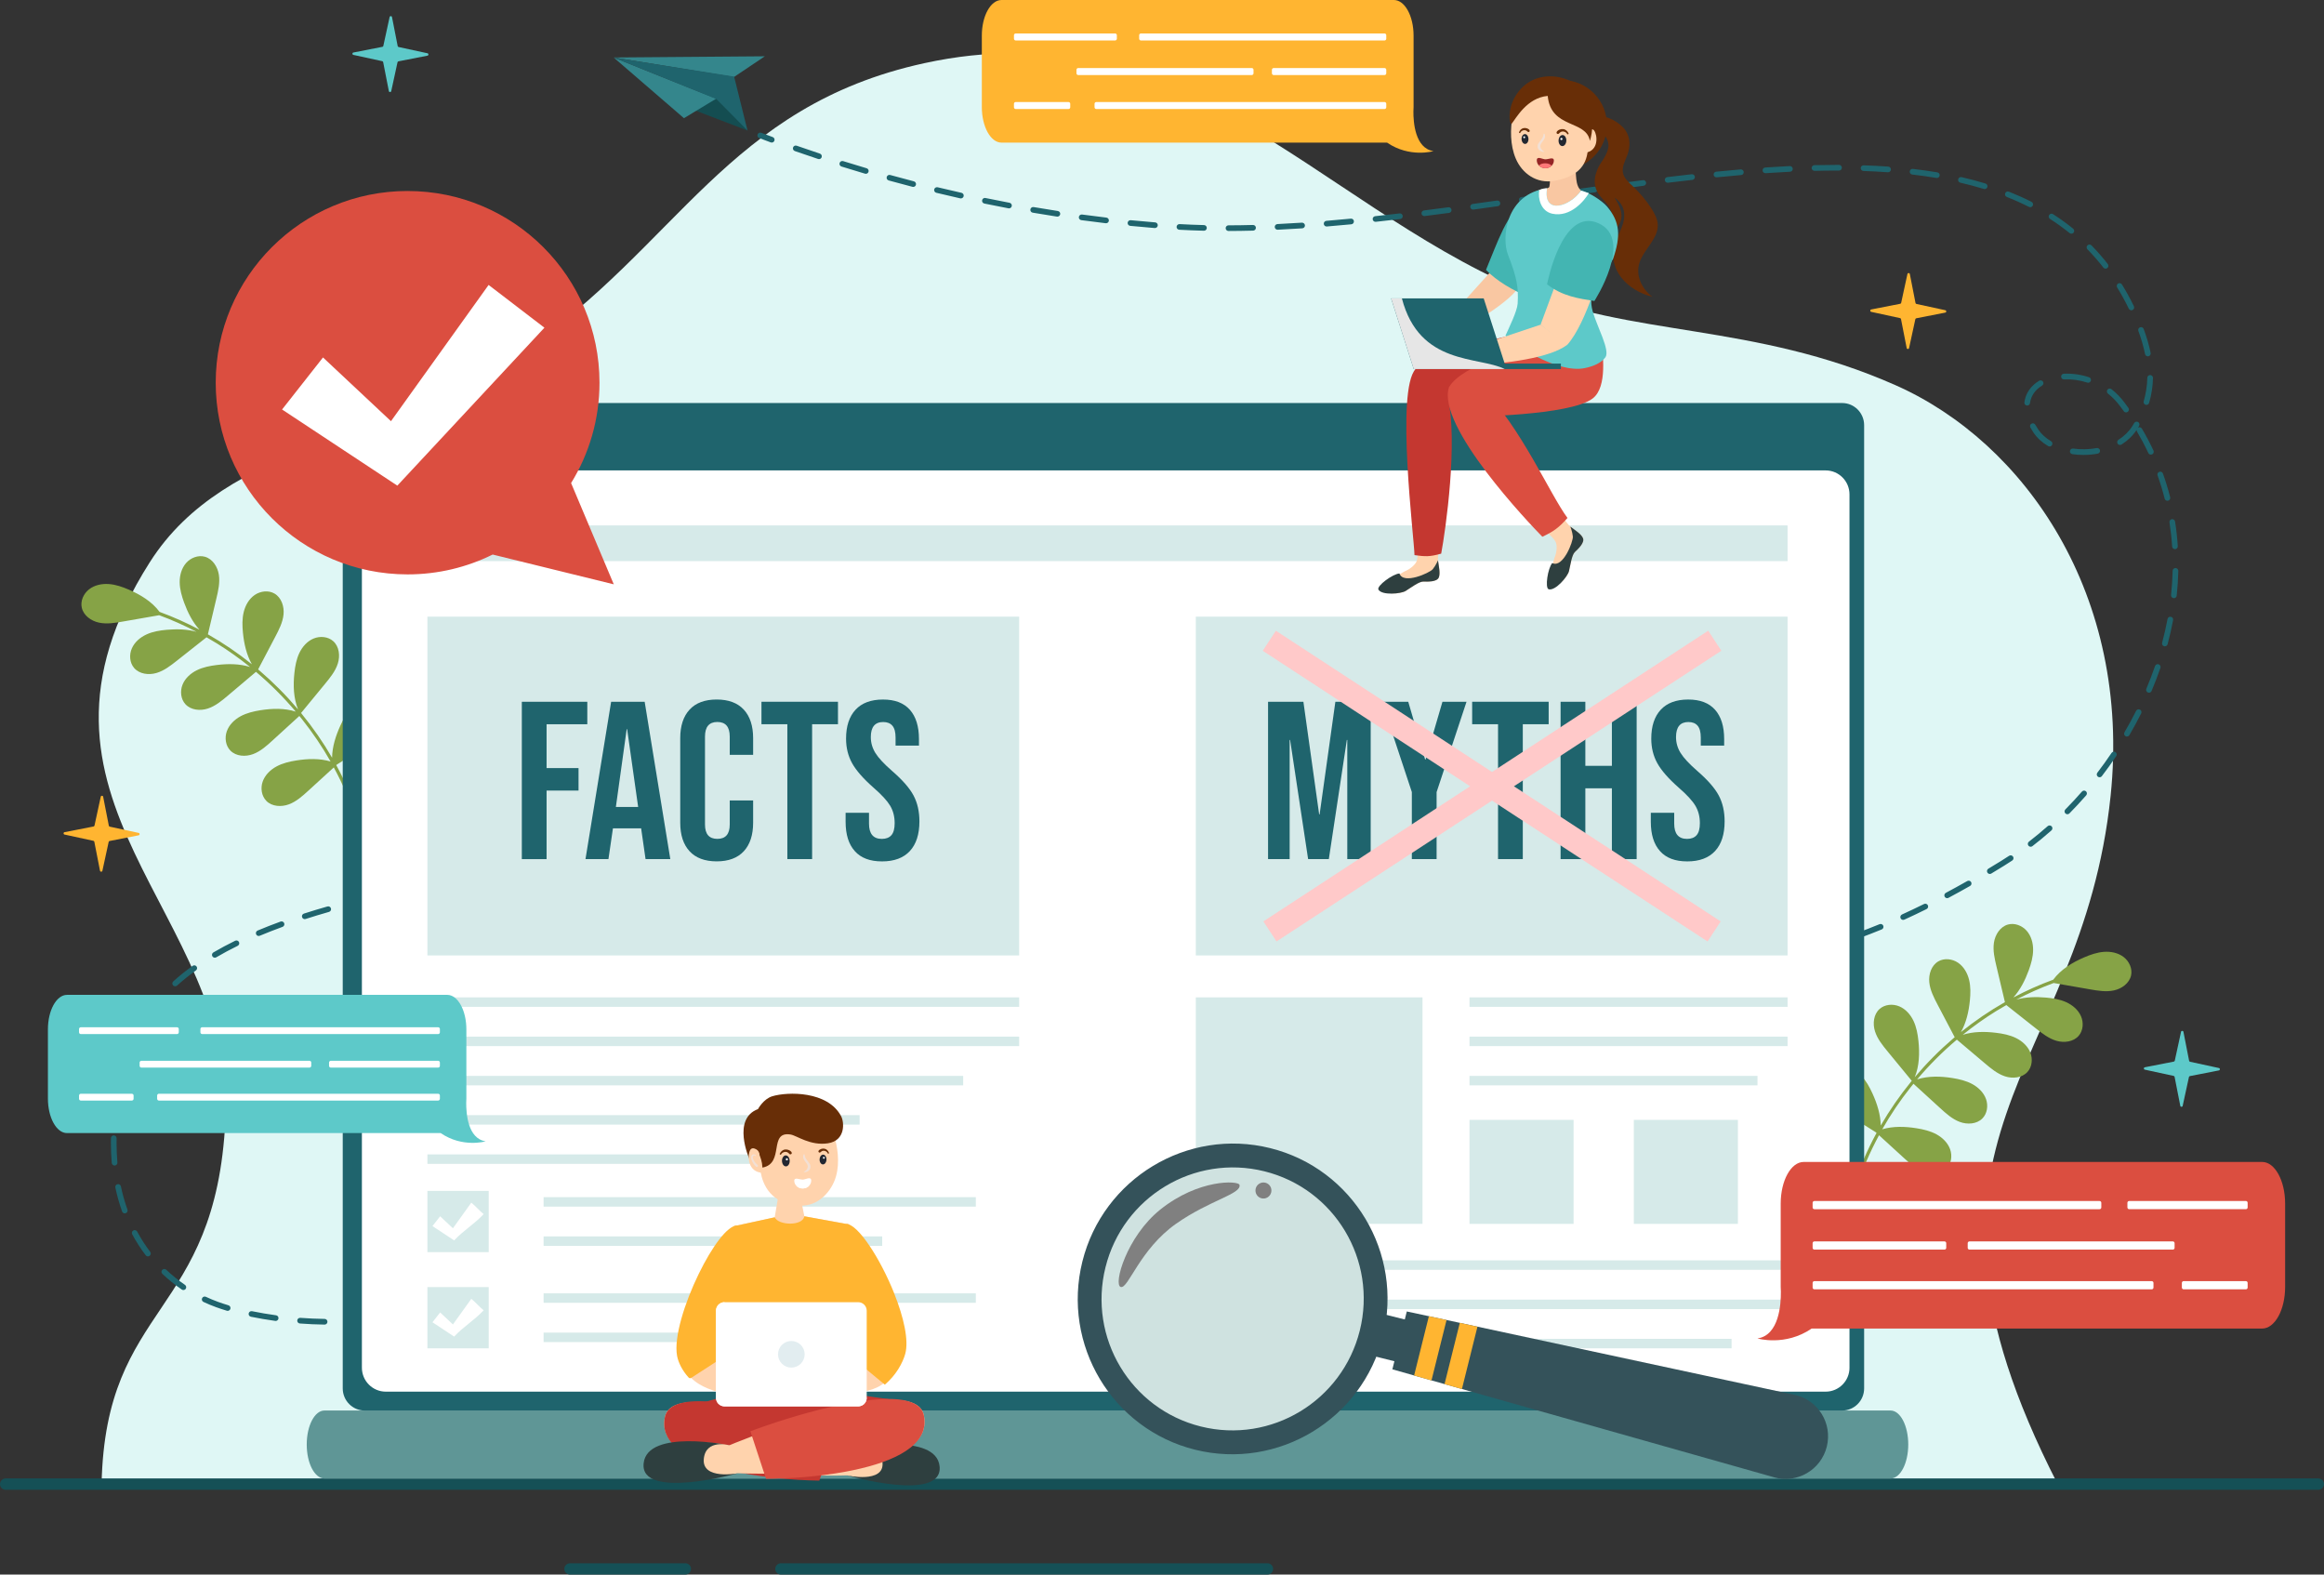 <svg width="496" height="336" style="filter: grayscale(100%);" viewBox="0 0 496 336" fill="none" xmlns="http://www.w3.org/2000/svg">
<rect x="0" y="0" width="496" height="336" fill="#333333" stroke="none"/>
<g style="mix-blend-mode:luminosity" clip-path="url(#clip0_4_1653)">
<path d="M450.461 169.803C454.917 126.909 432.087 94.404 404.591 82.215C374.18 68.732 348.095 72.043 323.93 61.597C280.561 42.853 251.654 1.652 197.327 13.471C155.192 22.635 144.634 52.562 111.399 75.104C83.323 94.146 48.443 94.034 31.944 120.016C-0.524 171.156 50.306 194.347 48.112 238.969C46.039 281.186 22.499 277.875 21.681 316.692H439.161C401.018 242.244 444.263 229.45 450.461 169.799V169.803Z" fill="#DFF7F5"/>
<path d="M84.888 281.098C84.613 281.098 84.367 280.912 84.299 280.634C84.222 280.312 84.42 279.982 84.746 279.905C85.605 279.7 86.444 279.47 87.239 279.224C87.557 279.128 87.896 279.305 87.993 279.623C88.09 279.942 87.912 280.28 87.594 280.377C86.775 280.626 85.912 280.864 85.029 281.073C84.98 281.086 84.932 281.09 84.888 281.09V281.098Z" fill="#1F646D"/>
<path d="M69.281 282.653H69.272C67.538 282.633 65.764 282.552 63.997 282.419C63.663 282.395 63.413 282.105 63.441 281.77C63.465 281.436 63.764 281.186 64.09 281.215C65.828 281.343 67.579 281.424 69.288 281.444C69.623 281.448 69.889 281.722 69.885 282.056C69.881 282.387 69.611 282.653 69.281 282.653ZM74.519 282.548C74.201 282.548 73.934 282.298 73.914 281.976C73.894 281.642 74.152 281.356 74.487 281.339C76.265 281.243 78.004 281.078 79.653 280.852C79.984 280.804 80.29 281.037 80.335 281.368C80.379 281.698 80.149 282.004 79.818 282.048C78.137 282.278 76.362 282.447 74.555 282.544C74.543 282.544 74.531 282.544 74.523 282.544L74.519 282.548ZM58.835 281.871C58.807 281.871 58.779 281.871 58.751 281.867C56.964 281.621 55.214 281.323 53.544 280.977C53.218 280.908 53.008 280.59 53.077 280.264C53.145 279.938 53.468 279.728 53.79 279.797C55.432 280.135 57.158 280.429 58.916 280.671C59.247 280.715 59.477 281.021 59.432 281.352C59.392 281.654 59.13 281.875 58.835 281.875V281.871ZM48.584 279.72C48.527 279.72 48.467 279.712 48.41 279.696C47.596 279.45 46.818 279.192 46.096 278.93C45.196 278.604 44.297 278.23 43.426 277.819C43.123 277.678 42.994 277.319 43.136 277.017C43.277 276.715 43.64 276.586 43.942 276.727C44.781 277.122 45.648 277.48 46.515 277.799C47.213 278.052 47.967 278.302 48.761 278.54C49.08 278.636 49.261 278.975 49.165 279.293C49.084 279.555 48.846 279.724 48.584 279.724V279.72ZM39.139 275.281C39.022 275.281 38.901 275.249 38.796 275.176C37.328 274.173 35.933 273.049 34.65 271.829C34.408 271.599 34.4 271.216 34.63 270.975C34.86 270.733 35.243 270.725 35.485 270.954C36.723 272.131 38.066 273.214 39.482 274.181C39.756 274.37 39.829 274.745 39.639 275.019C39.522 275.188 39.333 275.281 39.139 275.281ZM31.577 268.098C31.396 268.098 31.214 268.018 31.093 267.861C30.029 266.459 29.057 264.952 28.214 263.381C28.057 263.087 28.166 262.72 28.46 262.563C28.754 262.406 29.121 262.515 29.279 262.809C30.093 264.324 31.025 265.778 32.053 267.127C32.255 267.393 32.203 267.772 31.936 267.973C31.827 268.058 31.698 268.098 31.569 268.098H31.577ZM26.629 258.918C26.379 258.918 26.149 258.765 26.06 258.519C25.476 256.887 24.992 255.167 24.617 253.407C24.548 253.081 24.758 252.758 25.084 252.69C25.411 252.625 25.734 252.831 25.802 253.157C26.161 254.861 26.633 256.529 27.198 258.112C27.311 258.426 27.145 258.773 26.831 258.885C26.762 258.91 26.694 258.922 26.625 258.922L26.629 258.918ZM24.451 248.714C24.141 248.714 23.879 248.476 23.85 248.162C23.729 246.776 23.669 245.342 23.669 243.9C23.669 243.562 23.669 243.215 23.677 242.873C23.685 242.538 23.951 242.269 24.294 242.281C24.629 242.289 24.895 242.563 24.887 242.897C24.879 243.235 24.879 243.57 24.879 243.9C24.879 245.31 24.939 246.708 25.056 248.057C25.084 248.392 24.838 248.682 24.508 248.71C24.492 248.71 24.471 248.71 24.455 248.71L24.451 248.714ZM24.617 238.264C24.596 238.264 24.576 238.264 24.556 238.264C24.226 238.232 23.983 237.934 24.016 237.604C24.205 235.735 24.439 234.023 24.734 232.375C24.794 232.045 25.113 231.827 25.435 231.888C25.766 231.948 25.984 232.258 25.923 232.588C25.633 234.204 25.403 235.884 25.218 237.725C25.185 238.035 24.923 238.268 24.617 238.268V238.264ZM26.5 227.988C26.444 227.988 26.387 227.98 26.335 227.964C26.012 227.871 25.826 227.537 25.919 227.215C26.419 225.47 27.02 223.791 27.702 222.219C27.835 221.913 28.19 221.772 28.496 221.905C28.803 222.038 28.944 222.393 28.811 222.699C28.149 224.222 27.569 225.853 27.081 227.545C27.004 227.811 26.762 227.984 26.5 227.984V227.988ZM30.67 218.437C30.561 218.437 30.452 218.409 30.351 218.348C30.069 218.171 29.98 217.8 30.154 217.514C31.077 216.024 32.13 214.578 33.279 213.22C33.497 212.966 33.876 212.934 34.13 213.148C34.384 213.365 34.416 213.744 34.203 213.998C33.09 215.311 32.073 216.705 31.182 218.147C31.069 218.332 30.872 218.433 30.666 218.433L30.67 218.437ZM37.385 210.469C37.219 210.469 37.054 210.4 36.937 210.271C36.711 210.026 36.731 209.643 36.981 209.417C38.244 208.277 39.635 207.162 41.111 206.102C41.381 205.909 41.76 205.969 41.954 206.239C42.148 206.509 42.087 206.888 41.817 207.081C40.377 208.112 39.026 209.196 37.796 210.308C37.679 210.412 37.534 210.465 37.389 210.465L37.385 210.469ZM339.247 209.715C337.775 209.715 336.219 209.687 334.622 209.631C334.287 209.619 334.025 209.341 334.037 209.007C334.049 208.672 334.343 208.406 334.662 208.422C336.247 208.479 337.788 208.507 339.247 208.507H339.881C340.215 208.507 340.485 208.777 340.485 209.107C340.485 209.442 340.219 209.711 339.885 209.715H339.247ZM345.119 209.55C344.801 209.55 344.534 209.305 344.514 208.982C344.494 208.648 344.748 208.362 345.083 208.342C346.91 208.233 348.648 208.068 350.253 207.85C350.588 207.806 350.89 208.036 350.935 208.366C350.979 208.696 350.749 209.003 350.418 209.047C348.785 209.268 347.015 209.438 345.155 209.55C345.143 209.55 345.131 209.55 345.119 209.55ZM329.403 209.369C329.403 209.369 329.375 209.369 329.363 209.369C327.685 209.26 325.923 209.119 324.12 208.958C323.785 208.93 323.543 208.636 323.572 208.302C323.6 207.967 323.902 207.721 324.229 207.754C326.02 207.915 327.774 208.052 329.444 208.161C329.778 208.181 330.028 208.471 330.008 208.805C329.988 209.123 329.722 209.369 329.403 209.369ZM318.958 208.443C318.938 208.443 318.914 208.443 318.894 208.443C317.232 208.261 315.474 208.056 313.675 207.83C313.344 207.79 313.106 207.488 313.151 207.158C313.191 206.827 313.49 206.59 313.824 206.634C315.619 206.855 317.365 207.061 319.023 207.242C319.353 207.278 319.595 207.576 319.559 207.907C319.527 208.217 319.265 208.447 318.958 208.447V208.443ZM355.516 208.294C355.209 208.294 354.947 208.06 354.915 207.75C354.883 207.419 355.125 207.121 355.455 207.089L356.617 206.976C357.972 206.843 359.319 206.71 360.666 206.573C361.001 206.545 361.295 206.783 361.327 207.113C361.359 207.444 361.118 207.742 360.787 207.774C359.44 207.911 358.089 208.044 356.734 208.177L355.572 208.289C355.572 208.289 355.532 208.289 355.512 208.289L355.516 208.294ZM365.929 207.21C365.626 207.21 365.364 206.984 365.328 206.674C365.287 206.344 365.525 206.042 365.86 206.001C367.719 205.784 369.413 205.566 371.038 205.333C371.365 205.284 371.676 205.514 371.724 205.844C371.772 206.175 371.542 206.481 371.212 206.529C369.574 206.767 367.868 206.984 366.001 207.206C365.977 207.206 365.953 207.206 365.929 207.206V207.21ZM308.553 207.149C308.525 207.149 308.497 207.149 308.469 207.145C306.763 206.912 305.029 206.662 303.27 206.404C302.94 206.356 302.71 206.05 302.762 205.719C302.811 205.389 303.117 205.159 303.448 205.212C305.202 205.47 306.928 205.715 308.634 205.949C308.965 205.993 309.195 206.299 309.15 206.63C309.11 206.932 308.848 207.153 308.553 207.153V207.149ZM376.293 205.703C376.007 205.703 375.753 205.498 375.7 205.208C375.64 204.877 375.862 204.563 376.188 204.507C377.918 204.197 379.64 203.85 381.298 203.484C381.625 203.407 381.947 203.617 382.02 203.943C382.092 204.269 381.887 204.591 381.56 204.664C379.882 205.035 378.148 205.385 376.402 205.699C376.366 205.707 376.329 205.707 376.293 205.707V205.703ZM298.177 205.623C298.145 205.623 298.112 205.623 298.084 205.615C296.378 205.349 294.648 205.071 292.902 204.789C292.571 204.736 292.349 204.426 292.402 204.096C292.454 203.766 292.769 203.54 293.095 203.596C294.842 203.878 296.564 204.156 298.27 204.422C298.6 204.475 298.826 204.785 298.774 205.111C298.725 205.409 298.471 205.623 298.177 205.623ZM45.846 204.358C45.64 204.358 45.434 204.253 45.325 204.06C45.156 203.774 45.253 203.403 45.543 203.234C46.999 202.384 48.56 201.546 50.193 200.744C50.491 200.595 50.854 200.72 51.004 201.018C51.153 201.316 51.028 201.679 50.729 201.828C49.124 202.618 47.588 203.439 46.16 204.277C46.063 204.334 45.959 204.362 45.854 204.362L45.846 204.358ZM287.825 203.939C287.792 203.939 287.756 203.939 287.724 203.931C286.018 203.645 284.292 203.351 282.554 203.049C282.223 202.992 282.005 202.678 282.062 202.352C282.118 202.021 282.437 201.804 282.759 201.86C284.497 202.158 286.219 202.452 287.925 202.738C288.256 202.795 288.478 203.105 288.421 203.435C288.373 203.729 288.115 203.939 287.825 203.939ZM386.516 203.431C386.25 203.431 386.004 203.254 385.932 202.984C385.843 202.662 386.036 202.332 386.359 202.243C388.025 201.796 389.706 201.304 391.36 200.781C391.678 200.68 392.017 200.857 392.118 201.175C392.219 201.494 392.041 201.832 391.723 201.933C390.057 202.46 388.355 202.96 386.67 203.411C386.617 203.427 386.565 203.431 386.512 203.431H386.516ZM277.492 202.162C277.456 202.162 277.424 202.162 277.388 202.154C275.678 201.856 273.956 201.55 272.221 201.244C271.891 201.188 271.673 200.873 271.733 200.543C271.79 200.213 272.104 199.999 272.435 200.056C274.169 200.362 275.891 200.668 277.597 200.966C277.928 201.022 278.146 201.337 278.089 201.667C278.037 201.961 277.783 202.166 277.492 202.166V202.162ZM267.164 200.333C267.128 200.333 267.092 200.334 267.055 200.325L261.893 199.403C261.563 199.343 261.345 199.028 261.405 198.702C261.466 198.372 261.78 198.158 262.107 198.215L267.269 199.137C267.6 199.198 267.818 199.508 267.757 199.838C267.705 200.132 267.451 200.338 267.164 200.338V200.333ZM396.498 200.269C396.252 200.269 396.018 200.116 395.929 199.87C395.816 199.556 395.977 199.21 396.288 199.097C397.897 198.509 399.53 197.876 401.148 197.212C401.458 197.087 401.809 197.232 401.938 197.542C402.063 197.852 401.918 198.202 401.607 198.331C399.974 199 398.325 199.641 396.703 200.233C396.635 200.257 396.566 200.269 396.498 200.269ZM55.218 199.729C54.98 199.729 54.758 199.592 54.661 199.359C54.532 199.052 54.678 198.698 54.984 198.569C56.537 197.916 58.186 197.272 59.884 196.652C60.199 196.539 60.545 196.7 60.658 197.01C60.771 197.324 60.61 197.671 60.299 197.784C58.618 198.396 56.988 199.036 55.452 199.677C55.375 199.709 55.294 199.725 55.218 199.725V199.729ZM256.844 198.484C256.808 198.484 256.772 198.484 256.735 198.476C255.021 198.17 253.303 197.864 251.573 197.554C251.243 197.494 251.025 197.183 251.085 196.853C251.146 196.523 251.464 196.309 251.787 196.366C253.517 196.672 255.235 196.982 256.949 197.288C257.28 197.348 257.497 197.663 257.437 197.989C257.385 198.283 257.131 198.489 256.844 198.489V198.484ZM246.52 196.648C246.484 196.648 246.452 196.648 246.415 196.64C244.701 196.337 242.979 196.035 241.253 195.733C240.923 195.677 240.705 195.363 240.761 195.032C240.818 194.702 241.136 194.48 241.463 194.541C243.193 194.843 244.915 195.145 246.629 195.447C246.96 195.504 247.177 195.818 247.121 196.148C247.069 196.442 246.814 196.648 246.524 196.648H246.52ZM406.185 196.297C405.955 196.297 405.733 196.164 405.632 195.943C405.495 195.64 405.632 195.282 405.931 195.141C407.475 194.44 409.06 193.687 410.641 192.905C410.939 192.756 411.302 192.881 411.452 193.179C411.601 193.477 411.476 193.84 411.177 193.989C409.584 194.778 407.987 195.536 406.431 196.245C406.35 196.281 406.265 196.297 406.181 196.297H406.185ZM65.046 196.132C64.792 196.132 64.554 195.967 64.469 195.713C64.368 195.395 64.542 195.056 64.861 194.952C66.478 194.432 68.167 193.92 69.889 193.429C70.208 193.336 70.547 193.522 70.635 193.844C70.728 194.166 70.543 194.5 70.22 194.589C68.51 195.077 66.832 195.584 65.227 196.1C65.167 196.12 65.102 196.128 65.042 196.128L65.046 196.132ZM236.188 194.847C236.156 194.847 236.119 194.847 236.083 194.839C234.365 194.545 232.643 194.251 230.917 193.961C230.586 193.904 230.365 193.594 230.421 193.264C230.477 192.933 230.788 192.712 231.119 192.768C232.849 193.058 234.571 193.352 236.289 193.646C236.619 193.703 236.837 194.017 236.781 194.343C236.732 194.637 236.474 194.847 236.184 194.847H236.188ZM75.112 193.252C74.842 193.252 74.596 193.07 74.527 192.796C74.442 192.474 74.64 192.144 74.963 192.059C76.612 191.636 78.33 191.217 80.064 190.819C80.391 190.742 80.714 190.947 80.79 191.27C80.867 191.596 80.661 191.918 80.338 191.995C78.612 192.394 76.907 192.809 75.265 193.228C75.217 193.24 75.164 193.248 75.116 193.248L75.112 193.252ZM225.848 193.111C225.815 193.111 225.783 193.111 225.747 193.103C224.025 192.821 222.303 192.543 220.573 192.265C220.242 192.212 220.016 191.902 220.069 191.572C220.121 191.242 220.432 191.016 220.762 191.068C222.492 191.342 224.218 191.624 225.94 191.906C226.271 191.959 226.493 192.273 226.441 192.599C226.392 192.897 226.134 193.107 225.844 193.107L225.848 193.111ZM415.573 191.66C415.355 191.66 415.15 191.544 415.041 191.342C414.883 191.048 414.996 190.682 415.291 190.524C416.799 189.719 418.34 188.873 419.864 188.007C420.154 187.842 420.521 187.942 420.687 188.232C420.852 188.522 420.751 188.893 420.461 189.054C418.928 189.924 417.38 190.778 415.859 191.588C415.771 191.636 415.67 191.66 415.573 191.66ZM215.479 191.459C215.447 191.459 215.419 191.459 215.387 191.451C213.66 191.185 211.93 190.923 210.196 190.665C209.866 190.617 209.64 190.311 209.688 189.981C209.736 189.65 210.043 189.421 210.374 189.473C212.108 189.731 213.838 189.993 215.568 190.259C215.899 190.311 216.125 190.617 216.072 190.947C216.028 191.246 215.77 191.459 215.475 191.459H215.479ZM85.311 190.883C85.033 190.883 84.779 190.69 84.718 190.404C84.65 190.077 84.859 189.755 85.186 189.687C86.86 189.332 88.59 188.986 90.332 188.651C90.659 188.587 90.977 188.8 91.042 189.131C91.106 189.457 90.888 189.775 90.562 189.84C88.828 190.174 87.106 190.52 85.436 190.871C85.396 190.879 85.351 190.883 85.311 190.883ZM205.095 189.92C205.066 189.92 205.038 189.92 205.01 189.916C203.28 189.67 201.55 189.429 199.82 189.195C199.489 189.151 199.255 188.845 199.299 188.514C199.344 188.184 199.65 187.95 199.981 187.995C201.715 188.228 203.445 188.47 205.179 188.716C205.51 188.764 205.74 189.07 205.692 189.401C205.647 189.703 205.389 189.92 205.095 189.92ZM95.595 188.901C95.308 188.901 95.05 188.696 94.998 188.402C94.942 188.071 95.159 187.761 95.49 187.701C97.147 187.407 98.89 187.112 100.66 186.822C100.991 186.77 101.301 186.992 101.354 187.322C101.406 187.652 101.184 187.962 100.854 188.015C99.087 188.305 97.353 188.599 95.7 188.893C95.663 188.901 95.627 188.901 95.595 188.901ZM194.706 188.518C194.682 188.518 194.654 188.518 194.629 188.514C192.899 188.293 191.165 188.079 189.435 187.874C189.104 187.834 188.867 187.535 188.907 187.201C188.947 186.871 189.25 186.633 189.58 186.673C191.314 186.879 193.049 187.092 194.783 187.314C195.113 187.354 195.347 187.66 195.307 187.991C195.267 188.297 195.009 188.518 194.706 188.518ZM184.309 187.282C184.289 187.282 184.265 187.282 184.241 187.282C182.507 187.092 180.777 186.907 179.047 186.734C178.716 186.702 178.47 186.403 178.506 186.073C178.538 185.743 178.833 185.493 179.167 185.533C180.902 185.707 182.636 185.888 184.374 186.081C184.705 186.117 184.947 186.416 184.91 186.75C184.874 187.06 184.616 187.29 184.309 187.29V187.282ZM105.935 187.209C105.641 187.209 105.383 186.996 105.338 186.694C105.29 186.363 105.516 186.057 105.846 186.005C106.988 185.831 108.145 185.662 109.319 185.493C109.891 185.408 110.468 185.332 111.045 185.255C111.375 185.207 111.682 185.441 111.726 185.775C111.771 186.105 111.537 186.412 111.206 186.456C110.633 186.532 110.061 186.613 109.492 186.694C108.322 186.863 107.169 187.032 106.028 187.205C105.996 187.209 105.967 187.213 105.935 187.213V187.209ZM424.679 186.492C424.474 186.492 424.272 186.387 424.159 186.198C423.986 185.912 424.078 185.541 424.365 185.368C425.256 184.832 426.155 184.285 427.067 183.725C427.643 183.37 428.224 183 428.793 182.621C429.071 182.436 429.446 182.512 429.632 182.79C429.817 183.068 429.74 183.443 429.462 183.628C428.881 184.011 428.289 184.389 427.704 184.752C426.788 185.32 425.885 185.868 424.99 186.408C424.893 186.464 424.784 186.492 424.679 186.492ZM173.889 186.238C173.889 186.238 173.852 186.238 173.832 186.238C172.054 186.077 170.295 185.932 168.614 185.799C168.279 185.775 168.033 185.481 168.057 185.151C168.081 184.816 168.372 184.563 168.706 184.595C170.392 184.728 172.154 184.873 173.937 185.034C174.272 185.062 174.514 185.356 174.485 185.69C174.457 186.005 174.195 186.242 173.884 186.242L173.889 186.238ZM116.324 185.84C116.017 185.84 115.755 185.61 115.723 185.3C115.686 184.969 115.928 184.671 116.263 184.635C117.985 184.454 119.743 184.293 121.498 184.156C121.832 184.127 122.123 184.377 122.147 184.712C122.175 185.046 121.925 185.336 121.591 185.36C119.848 185.497 118.098 185.658 116.388 185.835C116.368 185.835 116.344 185.835 116.324 185.835V185.84ZM163.435 185.421C163.435 185.421 163.407 185.421 163.395 185.421C161.637 185.304 159.878 185.203 158.168 185.11C157.834 185.094 157.58 184.808 157.596 184.474C157.612 184.14 157.882 183.886 158.233 183.902C159.947 183.991 161.709 184.095 163.476 184.212C163.81 184.232 164.06 184.522 164.04 184.857C164.02 185.175 163.754 185.421 163.435 185.421ZM126.769 185.014C126.45 185.014 126.184 184.764 126.164 184.442C126.148 184.107 126.402 183.825 126.736 183.805C128.458 183.713 130.225 183.632 131.983 183.576C132.322 183.551 132.596 183.825 132.608 184.16C132.62 184.494 132.358 184.772 132.024 184.784C130.273 184.84 128.515 184.917 126.801 185.014C126.789 185.014 126.777 185.014 126.769 185.014ZM152.966 184.873C152.966 184.873 152.95 184.873 152.942 184.873C151.184 184.804 149.421 184.752 147.711 184.716C147.377 184.708 147.11 184.434 147.118 184.099C147.127 183.769 147.397 183.507 147.723 183.507H147.735C149.453 183.547 151.22 183.6 152.986 183.664C153.321 183.676 153.579 183.958 153.567 184.293C153.555 184.619 153.285 184.873 152.962 184.873H152.966ZM137.242 184.663C136.911 184.663 136.641 184.397 136.637 184.067C136.633 183.733 136.899 183.459 137.234 183.455C138.976 183.431 140.722 183.427 142.485 183.435C142.819 183.435 143.09 183.709 143.086 184.043C143.086 184.377 142.815 184.643 142.481 184.643C140.726 184.635 138.984 184.643 137.25 184.663H137.242ZM433.394 180.683C433.213 180.683 433.035 180.603 432.914 180.45C432.709 180.184 432.761 179.805 433.023 179.604C434.374 178.56 435.721 177.448 437.028 176.292C437.278 176.071 437.661 176.095 437.883 176.345C438.105 176.594 438.08 176.977 437.83 177.199C436.504 178.371 435.136 179.503 433.765 180.562C433.656 180.647 433.527 180.687 433.394 180.687V180.683ZM441.23 173.75C441.077 173.75 440.924 173.694 440.807 173.577C440.569 173.344 440.569 172.961 440.803 172.723C442.008 171.503 443.198 170.222 444.339 168.912C444.557 168.663 444.94 168.634 445.194 168.852C445.444 169.07 445.473 169.452 445.255 169.706C444.097 171.031 442.892 172.332 441.666 173.573C441.549 173.694 441.391 173.754 441.234 173.754L441.23 173.75ZM448.106 165.859C447.977 165.859 447.848 165.819 447.739 165.734C447.473 165.533 447.424 165.15 447.626 164.888C448.675 163.518 449.695 162.096 450.659 160.666C450.844 160.388 451.223 160.316 451.498 160.501C451.776 160.687 451.849 161.061 451.663 161.339C450.687 162.793 449.651 164.232 448.586 165.621C448.465 165.778 448.288 165.859 448.106 165.859ZM453.946 157.17C453.841 157.17 453.736 157.142 453.639 157.085C453.353 156.916 453.252 156.545 453.421 156.259C454.296 154.761 455.131 153.222 455.902 151.691C456.051 151.393 456.414 151.272 456.712 151.421C457.011 151.57 457.132 151.933 456.982 152.231C456.2 153.786 455.353 155.345 454.466 156.868C454.353 157.061 454.151 157.166 453.942 157.166L453.946 157.17ZM458.64 147.816C458.563 147.816 458.483 147.8 458.406 147.768C458.099 147.639 457.954 147.284 458.083 146.978C458.757 145.383 459.382 143.747 459.942 142.128C460.051 141.814 460.394 141.645 460.713 141.753C461.027 141.862 461.197 142.205 461.088 142.523C460.519 144.17 459.886 145.826 459.2 147.449C459.104 147.679 458.878 147.82 458.644 147.82L458.64 147.816ZM462.04 137.918C461.987 137.918 461.935 137.91 461.882 137.898C461.56 137.814 461.366 137.483 461.455 137.157C461.902 135.481 462.286 133.777 462.604 132.097C462.665 131.767 462.979 131.55 463.31 131.614C463.637 131.674 463.854 131.993 463.794 132.319C463.471 134.031 463.08 135.763 462.624 137.467C462.552 137.737 462.306 137.914 462.04 137.914V137.918ZM463.959 127.638C463.939 127.638 463.915 127.638 463.895 127.638C463.564 127.602 463.322 127.304 463.358 126.973C463.544 125.249 463.657 123.509 463.697 121.801C463.705 121.471 463.975 121.213 464.302 121.213H464.318C464.653 121.221 464.915 121.499 464.907 121.833C464.867 123.573 464.75 125.35 464.564 127.106C464.532 127.416 464.27 127.646 463.963 127.646L463.959 127.638ZM464.193 117.184C463.879 117.184 463.612 116.939 463.588 116.621C463.479 114.896 463.286 113.164 463.024 111.476C462.971 111.146 463.197 110.836 463.528 110.787C463.862 110.739 464.169 110.961 464.217 111.291C464.487 113.019 464.681 114.784 464.794 116.548C464.814 116.882 464.564 117.168 464.229 117.189C464.217 117.189 464.201 117.189 464.189 117.189L464.193 117.184ZM462.576 106.856C462.306 106.856 462.06 106.675 461.991 106.401C461.568 104.733 461.06 103.069 460.483 101.454C460.37 101.14 460.535 100.793 460.85 100.68C461.164 100.568 461.511 100.733 461.624 101.047C462.217 102.699 462.733 104.403 463.169 106.107C463.249 106.429 463.056 106.759 462.733 106.84C462.685 106.852 462.632 106.86 462.584 106.86L462.576 106.856ZM444.642 97.079C443.851 97.079 443.061 97.023 442.291 96.914C441.96 96.865 441.73 96.563 441.774 96.233C441.823 95.903 442.125 95.677 442.456 95.718C444.105 95.951 445.844 95.915 447.481 95.613C447.812 95.552 448.126 95.77 448.187 96.096C448.247 96.426 448.029 96.741 447.703 96.801C446.703 96.986 445.674 97.079 444.642 97.079ZM459.055 97.015C458.829 97.015 458.612 96.886 458.507 96.668C457.781 95.117 456.966 93.578 456.091 92.088C456.027 91.979 456.002 91.858 456.01 91.737C455.204 92.966 454.119 94.013 452.788 94.859C452.506 95.037 452.135 94.956 451.953 94.674C451.776 94.392 451.857 94.017 452.139 93.84C453.377 93.055 454.373 92.072 455.095 90.928C455.232 90.71 455.365 90.489 455.494 90.271C455.664 89.985 456.035 89.888 456.321 90.054C456.607 90.223 456.704 90.593 456.539 90.879C456.466 91.004 456.394 91.125 456.317 91.25C456.603 91.085 456.97 91.181 457.14 91.468C458.035 92.986 458.866 94.561 459.608 96.144C459.749 96.447 459.62 96.805 459.317 96.95C459.233 96.99 459.148 97.007 459.059 97.007L459.055 97.015ZM437.435 95.27C437.33 95.27 437.225 95.242 437.129 95.186C435.81 94.412 434.753 93.441 433.995 92.305C433.753 91.943 433.531 91.576 433.334 91.226C433.172 90.936 433.277 90.565 433.568 90.404C433.858 90.243 434.229 90.348 434.39 90.638C434.572 90.964 434.777 91.298 435.003 91.637C435.661 92.62 436.58 93.462 437.742 94.142C438.028 94.312 438.125 94.682 437.955 94.968C437.842 95.162 437.641 95.266 437.435 95.266V95.27ZM453.76 87.999C453.571 87.999 453.385 87.91 453.268 87.745C452.986 87.351 452.695 86.956 452.397 86.561C451.671 85.598 450.828 84.736 449.893 83.995C449.63 83.79 449.586 83.407 449.792 83.145C449.997 82.883 450.381 82.839 450.643 83.044C451.663 83.85 452.579 84.789 453.365 85.832C453.667 86.235 453.962 86.638 454.252 87.04C454.446 87.31 454.385 87.689 454.111 87.882C454.006 87.959 453.881 87.995 453.76 87.995V87.999ZM432.656 86.537C432.632 86.537 432.604 86.537 432.576 86.533C432.245 86.489 432.011 86.186 432.055 85.856C432.301 83.955 433.39 82.359 435.197 81.252C435.479 81.079 435.854 81.167 436.028 81.449C436.201 81.735 436.112 82.106 435.83 82.279C434.346 83.189 433.455 84.482 433.257 86.009C433.217 86.315 432.959 86.537 432.656 86.537ZM458.099 86.4C458.043 86.4 457.987 86.392 457.93 86.376C457.607 86.283 457.426 85.945 457.519 85.626C457.991 84.015 458.249 82.331 458.289 80.623C458.297 80.293 458.567 80.031 458.894 80.031H458.906C459.241 80.039 459.503 80.313 459.499 80.647C459.459 82.46 459.184 84.249 458.68 85.961C458.604 86.227 458.362 86.396 458.099 86.396V86.4ZM445.666 81.671C445.606 81.671 445.541 81.663 445.477 81.642C443.851 81.111 442.162 80.881 440.528 80.958C440.19 80.99 439.911 80.716 439.895 80.382C439.879 80.047 440.137 79.765 440.472 79.749C442.25 79.665 444.085 79.918 445.852 80.494C446.17 80.599 446.344 80.938 446.239 81.256C446.154 81.51 445.92 81.671 445.662 81.671H445.666ZM458.402 76.039C458.12 76.039 457.866 75.842 457.809 75.556C457.49 73.981 457.023 72.365 456.382 70.621C456.265 70.307 456.426 69.96 456.74 69.843C457.055 69.727 457.402 69.888 457.519 70.202C458.184 72.003 458.668 73.674 458.999 75.314C459.063 75.64 458.854 75.958 458.527 76.027C458.487 76.035 458.446 76.039 458.406 76.039H458.402ZM454.885 66.21C454.659 66.21 454.446 66.085 454.341 65.871C453.575 64.3 452.74 62.778 451.853 61.34C451.679 61.058 451.768 60.683 452.05 60.51C452.333 60.333 452.708 60.421 452.881 60.707C453.788 62.178 454.643 63.74 455.426 65.344C455.571 65.646 455.446 66.004 455.147 66.149C455.063 66.19 454.974 66.21 454.881 66.21H454.885ZM449.388 57.327C449.207 57.327 449.03 57.247 448.909 57.094C447.852 55.732 446.707 54.427 445.513 53.206C445.279 52.969 445.283 52.586 445.521 52.352C445.759 52.119 446.142 52.123 446.376 52.36C447.602 53.613 448.776 54.955 449.86 56.352C450.066 56.614 450.018 56.997 449.755 57.198C449.647 57.283 449.514 57.327 449.385 57.327H449.388ZM442.081 49.867C441.948 49.867 441.811 49.822 441.702 49.734C440.383 48.662 438.976 47.647 437.516 46.713C437.234 46.531 437.153 46.157 437.334 45.879C437.516 45.597 437.891 45.516 438.169 45.697C439.665 46.656 441.109 47.7 442.464 48.799C442.722 49.009 442.763 49.392 442.553 49.649C442.432 49.798 442.258 49.871 442.081 49.871V49.867ZM262.192 49.291C261.857 49.291 261.587 49.021 261.587 48.687C261.587 48.352 261.857 48.082 262.192 48.082C263.873 48.082 265.632 48.054 267.418 48.006C267.422 48.006 267.43 48.006 267.434 48.006C267.761 48.006 268.031 48.268 268.039 48.594C268.047 48.928 267.785 49.206 267.451 49.214C265.656 49.263 263.89 49.287 262.196 49.291H262.192ZM256.953 49.234H256.937C255.15 49.19 253.384 49.118 251.682 49.025C251.347 49.005 251.093 48.723 251.114 48.389C251.134 48.054 251.428 47.808 251.751 47.821C253.44 47.917 255.195 47.986 256.969 48.03C257.304 48.038 257.566 48.316 257.558 48.65C257.55 48.981 257.28 49.238 256.953 49.238V49.234ZM272.669 49.021C272.346 49.021 272.08 48.771 272.064 48.445C272.048 48.111 272.306 47.828 272.641 47.812C274.335 47.732 276.093 47.631 277.863 47.514C278.178 47.498 278.484 47.744 278.509 48.078C278.529 48.413 278.279 48.699 277.944 48.723C276.166 48.84 274.403 48.94 272.701 49.021C272.693 49.021 272.681 49.021 272.673 49.021H272.669ZM246.492 48.662C246.492 48.662 246.46 48.662 246.443 48.662C244.709 48.525 242.947 48.368 241.213 48.195C240.882 48.163 240.636 47.865 240.668 47.534C240.701 47.204 240.995 46.962 241.33 46.991C243.056 47.16 244.81 47.317 246.54 47.454C246.875 47.482 247.121 47.772 247.097 48.102C247.073 48.421 246.806 48.658 246.496 48.658L246.492 48.662ZM283.13 48.332C282.82 48.332 282.554 48.094 282.529 47.776C282.501 47.442 282.751 47.152 283.082 47.124C284.78 46.983 286.534 46.83 288.296 46.656C288.631 46.62 288.926 46.866 288.958 47.2C288.99 47.53 288.748 47.828 288.413 47.861C286.647 48.03 284.885 48.187 283.183 48.328C283.167 48.328 283.15 48.328 283.134 48.328L283.13 48.332ZM236.059 47.635C236.035 47.635 236.01 47.635 235.986 47.635C234.256 47.434 232.506 47.212 230.776 46.978C230.445 46.934 230.211 46.628 230.256 46.298C230.3 45.967 230.606 45.734 230.937 45.778C232.659 46.012 234.405 46.229 236.127 46.431C236.458 46.471 236.696 46.769 236.66 47.103C236.624 47.41 236.361 47.639 236.059 47.639V47.635ZM293.567 47.333C293.261 47.333 292.999 47.103 292.966 46.793C292.93 46.463 293.172 46.165 293.503 46.129C295.233 45.943 296.967 45.746 298.705 45.54C299.036 45.496 299.338 45.738 299.379 46.068C299.419 46.398 299.181 46.701 298.85 46.741C297.108 46.946 295.37 47.144 293.636 47.329C293.616 47.329 293.592 47.329 293.571 47.329L293.567 47.333ZM225.674 46.229C225.642 46.229 225.614 46.229 225.582 46.221C223.855 45.955 222.113 45.673 220.399 45.379C220.069 45.323 219.851 45.013 219.907 44.682C219.964 44.352 220.274 44.135 220.605 44.187C222.315 44.481 224.049 44.763 225.767 45.025C226.098 45.073 226.324 45.383 226.271 45.714C226.227 46.012 225.969 46.225 225.674 46.225V46.229ZM303.988 46.108C303.69 46.108 303.428 45.887 303.387 45.581C303.347 45.25 303.581 44.948 303.912 44.904C305.642 44.686 307.376 44.461 309.114 44.231C309.445 44.187 309.751 44.42 309.791 44.751C309.836 45.081 309.602 45.387 309.271 45.428C307.533 45.657 305.795 45.883 304.061 46.104C304.037 46.104 304.008 46.108 303.984 46.108H303.988ZM314.393 44.727C314.095 44.727 313.836 44.509 313.796 44.203C313.752 43.873 313.982 43.566 314.312 43.522C316.042 43.285 317.772 43.043 319.503 42.797C319.833 42.753 320.14 42.978 320.188 43.313C320.237 43.643 320.003 43.949 319.672 43.998C317.938 44.243 316.208 44.485 314.474 44.723C314.445 44.723 314.417 44.727 314.389 44.727H314.393ZM215.342 44.465C215.306 44.465 215.266 44.465 215.229 44.453C213.515 44.13 211.781 43.788 210.079 43.434C209.753 43.365 209.543 43.047 209.611 42.721C209.68 42.394 209.999 42.181 210.325 42.253C212.023 42.604 213.749 42.946 215.455 43.268C215.782 43.329 216 43.647 215.939 43.973C215.883 44.263 215.628 44.465 215.346 44.465H215.342ZM433.297 44.207C433.205 44.207 433.112 44.187 433.023 44.143C431.519 43.381 429.93 42.668 428.297 42.024C427.986 41.903 427.833 41.548 427.958 41.238C428.079 40.928 428.434 40.775 428.744 40.9C430.41 41.56 432.035 42.285 433.572 43.067C433.87 43.216 433.991 43.583 433.838 43.881C433.733 44.09 433.519 44.211 433.297 44.211V44.207ZM324.778 43.264C324.483 43.264 324.221 43.047 324.181 42.745C324.132 42.414 324.362 42.108 324.693 42.06L329.879 41.315C330.206 41.262 330.516 41.496 330.565 41.826C330.613 42.157 330.383 42.463 330.052 42.511L324.866 43.256C324.838 43.26 324.81 43.264 324.782 43.264H324.778ZM205.079 42.346C205.034 42.346 204.99 42.342 204.945 42.33C203.248 41.951 201.526 41.548 199.832 41.137C199.505 41.061 199.308 40.735 199.384 40.408C199.465 40.086 199.787 39.885 200.114 39.961C201.804 40.368 203.518 40.767 205.208 41.145C205.534 41.218 205.74 41.54 205.667 41.867C205.603 42.149 205.353 42.338 205.079 42.338V42.346ZM335.146 41.778C334.852 41.778 334.589 41.56 334.549 41.258C334.501 40.928 334.731 40.622 335.061 40.574C336.791 40.328 338.521 40.082 340.248 39.84C340.578 39.796 340.885 40.026 340.929 40.356C340.977 40.686 340.744 40.992 340.413 41.037C338.691 41.278 336.961 41.52 335.231 41.77C335.202 41.77 335.174 41.774 335.146 41.774V41.778ZM423.574 40.344C423.514 40.344 423.457 40.336 423.397 40.316C421.788 39.824 420.098 39.377 418.376 38.978C418.049 38.902 417.848 38.579 417.924 38.253C418.001 37.927 418.323 37.721 418.65 37.802C420.4 38.205 422.118 38.66 423.752 39.16C424.07 39.256 424.252 39.595 424.155 39.913C424.074 40.175 423.836 40.34 423.578 40.34L423.574 40.344ZM345.518 40.336C345.22 40.336 344.962 40.114 344.922 39.812C344.877 39.482 345.107 39.176 345.442 39.131C347.18 38.898 348.914 38.668 350.64 38.443C350.971 38.398 351.273 38.632 351.318 38.962C351.362 39.292 351.128 39.595 350.793 39.639C349.067 39.861 347.337 40.09 345.599 40.328C345.571 40.328 345.543 40.332 345.518 40.332V40.336ZM194.892 39.885C194.843 39.885 194.791 39.877 194.738 39.864C193.061 39.429 191.355 38.97 189.669 38.507C189.346 38.418 189.157 38.084 189.25 37.762C189.338 37.439 189.673 37.25 189.996 37.343C191.677 37.806 193.375 38.261 195.049 38.696C195.371 38.781 195.565 39.111 195.484 39.433C195.412 39.707 195.17 39.885 194.9 39.885H194.892ZM355.915 38.994C355.613 38.994 355.355 38.769 355.314 38.463C355.274 38.132 355.512 37.83 355.843 37.79C357.589 37.576 359.327 37.375 361.057 37.182C361.388 37.145 361.686 37.383 361.726 37.717C361.763 38.048 361.525 38.35 361.19 38.386C359.464 38.579 357.73 38.781 355.988 38.99C355.964 38.99 355.939 38.994 355.915 38.994ZM413.375 37.979C413.343 37.979 413.307 37.979 413.274 37.971C411.621 37.693 409.887 37.447 408.116 37.242C407.786 37.202 407.548 36.904 407.584 36.573C407.624 36.243 407.923 36.001 408.253 36.042C410.044 36.251 411.798 36.497 413.472 36.779C413.803 36.835 414.024 37.145 413.968 37.476C413.92 37.77 413.661 37.979 413.371 37.979H413.375ZM366.336 37.838C366.03 37.838 365.767 37.605 365.735 37.294C365.703 36.964 365.945 36.666 366.276 36.634C368.062 36.456 369.824 36.291 371.502 36.15C371.825 36.126 372.127 36.368 372.155 36.702C372.184 37.037 371.938 37.327 371.603 37.355C369.929 37.496 368.175 37.661 366.392 37.838C366.372 37.838 366.352 37.838 366.332 37.838H366.336ZM184.789 37.085C184.733 37.085 184.676 37.077 184.616 37.061C182.942 36.565 181.252 36.054 179.591 35.534C179.272 35.433 179.095 35.095 179.196 34.777C179.297 34.458 179.635 34.281 179.954 34.382C181.607 34.898 183.289 35.409 184.959 35.905C185.277 35.997 185.463 36.336 185.366 36.654C185.289 36.916 185.047 37.089 184.785 37.089L184.789 37.085ZM376.781 36.952C376.467 36.952 376.2 36.706 376.18 36.388C376.156 36.054 376.41 35.768 376.741 35.743C378.527 35.623 380.294 35.518 381.988 35.437C382.318 35.429 382.605 35.679 382.621 36.013C382.637 36.348 382.379 36.63 382.044 36.646C380.358 36.726 378.6 36.831 376.821 36.952C376.805 36.952 376.793 36.952 376.781 36.952ZM402.966 36.759C402.966 36.759 402.938 36.759 402.922 36.759C401.24 36.638 399.49 36.545 397.712 36.485C397.377 36.473 397.115 36.195 397.127 35.86C397.139 35.526 397.421 35.26 397.752 35.276C399.547 35.337 401.313 35.429 403.007 35.55C403.341 35.574 403.591 35.864 403.567 36.195C403.543 36.513 403.281 36.755 402.966 36.755V36.759ZM387.254 36.453C386.928 36.453 386.658 36.191 386.649 35.864C386.641 35.53 386.904 35.252 387.238 35.244C388.884 35.204 390.513 35.184 392.078 35.184H392.497C392.832 35.184 393.102 35.458 393.102 35.792C393.102 36.126 392.832 36.396 392.497 36.396H392.078C390.525 36.396 388.908 36.416 387.271 36.456C387.266 36.456 387.258 36.456 387.254 36.456V36.453ZM174.788 33.955C174.723 33.955 174.659 33.947 174.598 33.923C172.949 33.375 171.275 32.807 169.63 32.231C169.315 32.122 169.15 31.776 169.259 31.461C169.368 31.147 169.715 30.982 170.029 31.091C171.67 31.667 173.336 32.235 174.981 32.779C175.3 32.883 175.469 33.226 175.365 33.544C175.28 33.798 175.046 33.959 174.792 33.959L174.788 33.955Z" fill="#1F646D"/>
<path d="M164.71 30.422C164.641 30.422 164.569 30.41 164.5 30.386C163.677 30.084 162.859 29.773 162.04 29.463C161.729 29.346 161.572 28.996 161.689 28.682C161.81 28.372 162.161 28.215 162.471 28.331C163.286 28.642 164.101 28.948 164.919 29.25C165.234 29.367 165.391 29.713 165.274 30.027C165.186 30.269 164.952 30.422 164.706 30.422H164.71Z" fill="#1F646D"/>
<path d="M494.79 317.905H1.21C0.54 317.905 0 317.365 0 316.696C0 316.027 0.54 315.488 1.21 315.488H494.79C495.46 315.488 496 316.027 496 316.696C496 317.365 495.46 317.905 494.79 317.905Z" fill="#155056"/>
<path d="M270.507 336H166.669C166 336 165.459 335.46 165.459 334.792C165.459 334.123 166 333.583 166.669 333.583H270.507C271.177 333.583 271.717 334.123 271.717 334.792C271.717 335.46 271.177 336 270.507 336Z" fill="#155056"/>
<path d="M146.267 336H121.651C120.981 336 120.441 335.46 120.441 334.792C120.441 334.123 120.981 333.583 121.651 333.583H146.267C146.937 333.583 147.477 334.123 147.477 334.792C147.477 335.46 146.937 336 146.267 336Z" fill="#155056"/>
<path d="M415.42 249.391C416.468 248.339 416.702 246.643 416.206 245.249C415.71 243.856 414.573 242.752 413.27 242.043C411.968 241.338 410.496 240.991 409.032 240.758C406.608 240.371 404.055 240.287 401.72 240.979C403.499 237.849 405.523 234.852 407.765 232.028C407.971 231.771 408.177 231.517 408.386 231.263C410.286 232.995 412.181 234.731 414.081 236.464C415.347 237.62 416.654 238.804 418.263 239.404C419.872 240.005 421.868 239.892 423.082 238.675C424.131 237.624 424.365 235.928 423.868 234.534C423.372 233.14 422.235 232.037 420.933 231.328C419.63 230.623 418.158 230.276 416.694 230.042C414.194 229.644 411.556 229.567 409.161 230.333C411.746 227.275 414.585 224.431 417.642 221.849C419.63 223.533 421.622 225.212 423.614 226.896C424.925 228.004 426.276 229.136 427.905 229.676C429.535 230.216 431.527 230.026 432.692 228.765C433.701 227.674 433.87 225.974 433.321 224.596C432.773 223.222 431.595 222.163 430.265 221.506C428.934 220.85 427.454 220.564 425.978 220.387C423.618 220.101 421.15 220.105 418.904 220.814C421.158 218.997 423.522 217.309 425.986 215.782C426.716 215.331 427.454 214.896 428.2 214.473C430.305 216.137 432.406 217.8 434.511 219.46C435.858 220.523 437.245 221.611 438.891 222.095C440.536 222.578 442.524 222.324 443.646 221.027C444.617 219.903 444.73 218.195 444.134 216.842C443.537 215.484 442.327 214.465 440.976 213.853C439.625 213.24 438.133 213.003 436.657 212.874C434.543 212.688 432.354 212.737 430.329 213.305C432.906 211.955 435.572 210.771 438.302 209.764C440.879 210.215 443.456 210.662 446.033 211.113C447.723 211.407 449.465 211.705 451.147 211.347C452.828 210.992 454.454 209.824 454.825 208.148C455.143 206.702 454.429 205.143 453.26 204.237C452.09 203.327 450.538 203.008 449.054 203.113C447.574 203.218 446.146 203.717 444.783 204.305C442.27 205.389 439.826 206.875 438.209 209.059C438.201 209.059 438.193 209.059 438.181 209.067C435.269 210.134 432.438 211.399 429.704 212.85C431.184 211.214 432.216 209.156 432.979 207.069C433.487 205.675 433.902 204.225 433.918 202.742C433.934 201.26 433.523 199.733 432.543 198.617C431.563 197.506 429.966 196.885 428.538 197.288C426.885 197.755 425.816 199.443 425.558 201.139C425.3 202.835 425.699 204.551 426.095 206.219C426.696 208.761 427.296 211.299 427.901 213.84C424.606 215.714 421.465 217.857 418.513 220.233C419.658 218.215 420.186 215.843 420.42 213.514C420.566 212.04 420.606 210.533 420.255 209.091C419.904 207.653 419.126 206.275 417.9 205.437C416.674 204.603 414.972 204.398 413.69 205.143C412.201 206.005 411.584 207.907 411.758 209.611C411.931 211.315 412.742 212.882 413.54 214.4C414.754 216.709 415.968 219.021 417.182 221.329C417.089 221.406 416.996 221.482 416.908 221.559C413.936 224.101 411.173 226.884 408.653 229.869C409.637 227.46 409.717 224.733 409.443 222.131C409.286 220.656 409.02 219.174 408.386 217.837C407.749 216.499 406.709 215.307 405.338 214.739C403.966 214.167 402.26 214.316 401.151 215.303C399.869 216.447 399.651 218.433 400.167 220.068C400.684 221.704 401.797 223.069 402.886 224.395C404.595 226.473 406.309 228.556 408.019 230.635C407.983 230.675 407.951 230.719 407.914 230.764L407.838 230.755C407.838 230.755 407.87 230.784 407.886 230.8C405.479 233.745 403.305 236.879 401.397 240.17C401.361 237.833 400.619 235.505 399.643 233.358C399.018 231.984 398.284 230.635 397.236 229.543C396.191 228.451 394.796 227.634 393.291 227.521C391.783 227.408 390.182 228.093 389.428 229.406C388.557 230.921 388.984 232.911 390.013 234.329C391.037 235.743 392.553 236.709 394.033 237.64C396.135 238.961 398.236 240.287 400.337 241.608C400.393 241.66 400.45 241.709 400.502 241.761C398.498 245.439 396.828 249.298 395.534 253.282C395.397 253.701 396.03 253.995 396.167 253.572C397.441 249.656 399.074 245.866 401.03 242.248C402.829 243.892 404.632 245.535 406.43 247.183C407.697 248.339 409.003 249.524 410.612 250.124C412.222 250.724 414.218 250.611 415.432 249.395L415.42 249.391Z" fill="#86A346"/>
<path d="M56.855 170.906C55.806 169.855 55.572 168.159 56.069 166.765C56.565 165.372 57.702 164.268 59.005 163.559C60.307 162.854 61.779 162.507 63.243 162.274C65.667 161.887 68.22 161.802 70.555 162.495C68.776 159.365 66.752 156.372 64.509 153.544C64.304 153.286 64.098 153.033 63.888 152.779C61.989 154.511 60.093 156.247 58.194 157.98C56.928 159.136 55.621 160.32 54.012 160.92C52.403 161.52 50.407 161.408 49.193 160.191C48.144 159.14 47.91 157.444 48.406 156.05C48.902 154.656 50.039 153.552 51.342 152.843C52.645 152.138 54.117 151.792 55.581 151.558C58.081 151.16 60.718 151.083 63.114 151.848C60.529 148.791 57.69 145.947 54.633 143.365C52.641 145.049 50.653 146.728 48.66 148.412C47.35 149.52 45.999 150.652 44.369 151.192C42.74 151.732 40.748 151.542 39.582 150.281C38.574 149.19 38.405 147.49 38.953 146.112C39.502 144.738 40.679 143.679 42.01 143.022C43.341 142.366 44.821 142.08 46.297 141.902C48.656 141.616 51.124 141.62 53.371 142.329C51.116 140.513 48.753 138.825 46.289 137.298C45.559 136.847 44.821 136.412 44.075 135.989C41.97 137.652 39.869 139.316 37.764 140.976C36.416 142.039 35.029 143.127 33.384 143.61C31.738 144.094 29.75 143.84 28.629 142.543C27.657 141.419 27.544 139.711 28.141 138.357C28.738 137 29.948 135.981 31.299 135.368C32.65 134.756 34.142 134.518 35.618 134.39C37.731 134.204 39.921 134.253 41.946 134.821C39.369 133.471 36.703 132.287 33.973 131.28C31.396 131.731 28.819 132.178 26.242 132.629C24.552 132.923 22.81 133.221 21.128 132.863C19.446 132.508 17.821 131.34 17.45 129.664C17.131 128.218 17.845 126.659 19.015 125.753C20.184 124.842 21.737 124.524 23.217 124.629C24.697 124.734 26.125 125.233 27.488 125.821C30 126.905 32.444 128.391 34.061 130.575C34.069 130.575 34.078 130.575 34.09 130.583C37.001 131.65 39.832 132.915 42.567 134.365C41.087 132.73 40.054 130.671 39.292 128.585C38.784 127.191 38.368 125.741 38.352 124.258C38.336 122.776 38.748 121.249 39.727 120.133C40.708 119.021 42.304 118.401 43.732 118.804C45.386 119.271 46.454 120.959 46.712 122.655C46.971 124.351 46.571 126.067 46.176 127.735C45.575 130.277 44.974 132.814 44.369 135.356C47.664 137.23 50.806 139.373 53.758 141.749C52.612 139.731 52.084 137.358 51.85 135.03C51.705 133.556 51.665 132.049 52.016 130.607C52.366 129.169 53.145 127.791 54.371 126.953C55.597 126.119 57.299 125.914 58.581 126.659C60.069 127.521 60.686 129.423 60.513 131.127C60.339 132.831 59.529 134.398 58.73 135.916C57.516 138.225 56.303 140.537 55.089 142.845C55.181 142.922 55.274 142.998 55.363 143.075C58.335 145.617 61.097 148.4 63.618 151.385C62.634 148.976 62.553 146.249 62.828 143.647C62.985 142.172 63.251 140.69 63.884 139.352C64.521 138.015 65.562 136.823 66.933 136.255C68.304 135.683 70.01 135.832 71.119 136.819C72.402 137.963 72.619 139.949 72.103 141.584C71.587 143.22 70.474 144.585 69.385 145.911C67.675 147.989 65.961 150.072 64.251 152.151C64.287 152.191 64.32 152.235 64.356 152.279L64.433 152.271C64.433 152.271 64.4 152.3 64.384 152.316C66.792 155.26 68.966 158.394 70.873 161.686C70.909 159.349 71.651 157.021 72.627 154.874C73.252 153.5 73.987 152.15 75.035 151.059C76.08 149.967 77.475 149.149 78.979 149.037C80.487 148.924 82.088 149.609 82.843 150.922C83.714 152.437 83.286 154.427 82.258 155.844C81.234 157.258 79.717 158.225 78.237 159.156C76.136 160.477 74.035 161.802 71.934 163.124C71.877 163.176 71.821 163.224 71.769 163.277C73.773 166.955 75.442 170.814 76.737 174.798C76.874 175.217 76.241 175.511 76.104 175.088C74.829 171.172 73.196 167.382 71.24 163.76C69.442 165.404 67.639 167.047 65.84 168.695C64.574 169.851 63.267 171.035 61.658 171.636C60.049 172.236 58.053 172.123 56.839 170.906H56.855Z" fill="#86A346"/>
<path d="M396.014 105.535V293.203C396.014 296.051 393.711 298.355 390.86 298.355H80.141C77.294 298.355 74.983 296.047 74.983 293.203V105.535C74.983 102.691 77.294 100.382 80.141 100.382H390.864C393.711 100.382 396.018 102.691 396.018 105.535H396.014Z" fill="white"/>
<path d="M403.495 315.492H69.24C67.155 315.492 65.465 312.245 65.465 308.241C65.465 304.236 67.155 300.99 69.24 300.99H403.495C405.58 300.99 407.269 304.236 407.269 308.241C407.269 312.245 405.58 315.492 403.495 315.492Z" fill="#5F9696"/>
<path d="M393.154 86.001H77.842C75.249 86.001 73.148 88.12 73.148 90.73V296.268C73.148 298.879 75.249 300.998 77.842 300.998H393.158C395.752 300.998 397.853 298.879 397.853 296.268V90.73C397.853 88.12 395.748 86.001 393.158 86.001H393.154ZM394.731 291.849C394.731 294.677 392.453 296.965 389.638 296.965H82.339C79.52 296.965 77.237 294.673 77.237 291.849V105.498C77.237 102.67 79.524 100.382 82.339 100.382H389.634C392.449 100.382 394.727 102.674 394.727 105.498V291.849H394.731Z" fill="#1F646D"/>
<path d="M381.511 112.117H91.219V119.738H381.511V112.117Z" fill="#D6EAE9"/>
<path d="M217.515 131.59H91.219V203.882H217.515V131.59Z" fill="#D6EAE9"/>
<path d="M104.301 254.128H91.219V267.196H104.301V254.128Z" fill="#D6EAE9"/>
<path d="M104.301 274.652H91.219V287.72H104.301V274.652Z" fill="#D6EAE9"/>
<path d="M217.515 212.829H91.219V214.852H217.515V212.829Z" fill="#D6EAE9"/>
<path d="M217.515 221.208H91.219V223.231H217.515V221.208Z" fill="#D6EAE9"/>
<path d="M205.566 229.583H91.219V231.605H205.566V229.583Z" fill="#D6EAE9"/>
<path d="M381.512 268.944H255.215V270.966H381.512V268.944Z" fill="#D6EAE9"/>
<path d="M381.512 277.323H255.215V279.345H381.512V277.323Z" fill="#D6EAE9"/>
<path d="M369.562 285.698H255.215V287.72H369.562V285.698Z" fill="#D6EAE9"/>
<path d="M381.515 212.829H313.626V214.852H381.515V212.829Z" fill="#D6EAE9"/>
<path d="M381.515 221.208H313.626V223.231H381.515V221.208Z" fill="#D6EAE9"/>
<path d="M375.091 229.583H313.626V231.605H375.091V229.583Z" fill="#D6EAE9"/>
<path d="M183.466 237.958H91.219V239.98H183.466V237.958Z" fill="#D6EAE9"/>
<path d="M163.487 246.337H91.219V248.359H163.487V246.337Z" fill="#D6EAE9"/>
<path d="M208.264 255.461H116.017V257.484H208.264V255.461Z" fill="#D6EAE9"/>
<path d="M188.286 263.836H116.017V265.859H188.286V263.836Z" fill="#D6EAE9"/>
<path d="M208.264 275.986H116.017V278.008H208.264V275.986Z" fill="#D6EAE9"/>
<path d="M188.286 284.365H116.017V286.387H188.286V284.365Z" fill="#D6EAE9"/>
<path d="M381.512 131.59H255.215V203.882H381.512V131.59Z" fill="#D6EAE9"/>
<path d="M303.601 212.829H255.215V261.161H303.601V212.829Z" fill="#D6EAE9"/>
<path d="M335.843 238.973H313.626V261.165H335.843V238.973Z" fill="#D6EAE9"/>
<path d="M370.917 238.973H348.7V261.165H370.917V238.973Z" fill="#D6EAE9"/>
<path d="M111.371 149.75H125.345V154.547H116.654V163.901H123.474V168.699H116.654V183.33H111.371V149.754V149.75Z" fill="#1F646D"/>
<path d="M130.435 149.75H137.589L143.061 183.326H137.778L136.819 176.659V176.756H130.818L129.858 183.326H124.958L130.431 149.75H130.435ZM136.198 172.195L133.846 155.599H133.75L131.443 172.195H136.198Z" fill="#1F646D"/>
<path d="M147.171 181.646C145.844 180.208 145.179 178.178 145.179 175.555V157.52C145.179 154.898 145.844 152.868 147.171 151.429C148.498 149.991 150.429 149.27 152.958 149.27C155.487 149.27 157.414 149.991 158.745 151.429C160.072 152.868 160.737 154.898 160.737 157.52V161.069H155.745V157.182C155.745 155.103 154.866 154.064 153.103 154.064C151.341 154.064 150.462 155.103 150.462 157.182V175.938C150.462 177.984 151.341 179.007 153.103 179.007C154.866 179.007 155.745 177.984 155.745 175.938V170.806H160.737V175.555C160.737 178.178 160.072 180.208 158.745 181.646C157.418 183.084 155.487 183.805 152.958 183.805C150.429 183.805 148.498 183.084 147.171 181.646Z" fill="#1F646D"/>
<path d="M168.037 154.543H162.516V149.746H178.845V154.543H173.324V183.322H168.041V154.543H168.037Z" fill="#1F646D"/>
<path d="M182.442 181.622C181.127 180.168 180.474 178.081 180.474 175.362V173.444H185.467V175.748C185.467 177.924 186.378 179.011 188.205 179.011C189.1 179.011 189.782 178.75 190.246 178.222C190.709 177.694 190.943 176.84 190.943 175.656C190.943 174.25 190.625 173.009 189.984 171.938C189.342 170.866 188.161 169.581 186.431 168.079C184.253 166.161 182.733 164.425 181.869 162.874C181.006 161.323 180.571 159.571 180.571 157.621C180.571 154.966 181.244 152.912 182.587 151.458C183.93 150.003 185.886 149.274 188.447 149.274C191.008 149.274 192.887 150.003 194.186 151.458C195.48 152.912 196.13 154.999 196.13 157.718V159.107H191.137V157.379C191.137 156.227 190.911 155.389 190.463 154.862C190.016 154.334 189.358 154.072 188.495 154.072C186.733 154.072 185.854 155.144 185.854 157.287C185.854 158.503 186.181 159.635 186.838 160.691C187.495 161.746 188.685 163.027 190.415 164.53C192.625 166.447 194.145 168.191 194.976 169.758C195.807 171.325 196.226 173.166 196.226 175.273C196.226 178.025 195.545 180.135 194.186 181.606C192.823 183.076 190.847 183.813 188.253 183.813C185.66 183.813 183.757 183.088 182.442 181.63V181.622Z" fill="#1F646D"/>
<path d="M270.64 149.75H278.178L281.541 173.783H281.638L285.001 149.75H292.539V183.326H287.546V157.903H287.449L283.606 183.326H279.186L275.343 157.903H275.246V183.326H270.636V149.75H270.64Z" fill="#1F646D"/>
<path d="M301.326 169.029L294.938 149.746H300.556L304.158 162.072H304.254L307.856 149.746H312.994L306.606 169.029V183.322H301.322V169.029H301.326Z" fill="#1F646D"/>
<path d="M319.716 154.543H314.195V149.746H330.524V154.543H325.003V183.322H319.72V154.543H319.716Z" fill="#1F646D"/>
<path d="M333.069 149.75H338.352V163.422H344.018V149.75H349.301V183.326H344.018V168.215H338.352V183.326H333.069V149.75Z" fill="#1F646D"/>
<path d="M354.294 181.622C352.979 180.168 352.326 178.081 352.326 175.362V173.444H357.318V175.748C357.318 177.924 358.23 179.011 360.057 179.011C360.952 179.011 361.633 178.75 362.097 178.222C362.561 177.694 362.795 176.84 362.795 175.656C362.795 174.25 362.476 173.009 361.835 171.938C361.194 170.866 360.012 169.581 358.282 168.079C356.104 166.161 354.584 164.425 353.721 162.874C352.858 161.323 352.422 159.571 352.422 157.621C352.422 154.966 353.096 152.912 354.439 151.458C355.782 150.003 357.738 149.274 360.299 149.274C362.859 149.274 364.739 150.003 366.037 151.458C367.332 152.912 367.981 154.999 367.981 157.718V159.107H362.989V157.379C362.989 156.227 362.763 155.389 362.315 154.862C361.867 154.334 361.21 154.072 360.347 154.072C358.585 154.072 357.705 155.144 357.705 157.287C357.705 158.503 358.032 159.635 358.69 160.691C359.347 161.746 360.541 163.027 362.267 164.53C364.477 166.447 365.997 168.191 366.828 169.758C367.659 171.325 368.078 173.166 368.078 175.273C368.078 178.025 367.396 180.135 366.037 181.606C364.674 183.076 362.698 183.813 360.105 183.813C357.512 183.813 355.608 183.088 354.294 181.63V181.622Z" fill="#1F646D"/>
<g style="mix-blend-mode:multiply">
<path d="M272.304 134.59L269.5 138.871L364.437 200.903L367.24 196.621L272.304 134.59Z" fill="#FFC9C9"/>
</g>
<g style="mix-blend-mode:multiply">
<path d="M269.638 196.613L272.441 200.894L367.378 138.863L364.574 134.581L269.638 196.613Z" fill="#FFC9C9"/>
</g>
<path d="M100.587 256.634C99.281 258.454 97.974 260.279 96.667 262.1C95.756 261.246 94.849 260.396 93.941 259.542C93.393 260.239 92.844 260.936 92.3 261.633C93.84 262.652 95.385 263.671 96.925 264.69C98.894 262.579 101.257 261.194 103.225 259.079C102.479 258.507 101.337 257.206 100.587 256.634Z" fill="white"/>
<path d="M100.587 277.158C99.281 278.979 97.974 280.804 96.667 282.624C95.756 281.77 94.849 280.92 93.941 280.066C93.393 280.763 92.844 281.46 92.3 282.157C93.84 283.176 95.385 284.195 96.925 285.215C98.894 283.104 101.257 281.718 103.225 279.603C102.479 279.031 101.337 277.73 100.587 277.158Z" fill="white"/>
<path d="M301.661 23.747C301.681 23.445 301.693 23.139 301.693 22.829V7.601C301.693 3.404 299.814 0 297.495 0H213.745C211.426 0 209.547 3.404 209.547 7.601V22.833C209.547 27.03 211.426 30.434 213.745 30.434H296.035C300.887 33.745 305.936 32.247 305.936 32.247C301.98 31.663 301.637 26.003 301.657 23.755L301.661 23.747Z" fill="#FFB531"/>
<path d="M243.507 8.637L295.487 8.637C295.696 8.637 295.866 8.467 295.866 8.258V7.517C295.866 7.308 295.696 7.138 295.487 7.138L243.507 7.138C243.298 7.138 243.128 7.308 243.128 7.517V8.258C243.128 8.467 243.298 8.637 243.507 8.637Z" fill="white"/>
<path d="M233.982 23.268L295.487 23.268C295.696 23.268 295.866 23.098 295.866 22.889V22.148C295.866 21.939 295.696 21.769 295.487 21.769L233.982 21.769C233.772 21.769 233.603 21.939 233.603 22.148V22.889C233.603 23.098 233.772 23.268 233.982 23.268Z" fill="white"/>
<path d="M271.838 16.017L295.487 16.017C295.696 16.017 295.866 15.847 295.866 15.638V14.897C295.866 14.688 295.696 14.518 295.487 14.518L271.838 14.518C271.629 14.518 271.459 14.688 271.459 14.897V15.638C271.459 15.847 271.629 16.017 271.838 16.017Z" fill="white"/>
<path d="M230.122 16.017L267.156 16.017C267.365 16.017 267.535 15.847 267.535 15.638V14.897C267.535 14.688 267.365 14.518 267.156 14.518L230.122 14.518C229.913 14.518 229.743 14.688 229.743 14.897V15.638C229.743 15.847 229.913 16.017 230.122 16.017Z" fill="white"/>
<path d="M216.782 8.637L237.987 8.637C238.196 8.637 238.366 8.467 238.366 8.258V7.517C238.366 7.308 238.196 7.138 237.987 7.138L216.782 7.138C216.573 7.138 216.403 7.308 216.403 7.517V8.258C216.403 8.467 216.573 8.637 216.782 8.637Z" fill="white"/>
<path d="M216.782 23.268H228.037C228.247 23.268 228.417 23.098 228.417 22.889V22.148C228.417 21.939 228.247 21.769 228.037 21.769H216.782C216.572 21.769 216.403 21.939 216.403 22.148V22.889C216.403 23.098 216.572 23.268 216.782 23.268Z" fill="white"/>
<path d="M380.088 275.692C380.063 275.341 380.047 274.983 380.047 274.62V256.827C380.047 251.924 382.245 247.948 384.951 247.948H482.8C485.51 247.948 487.704 251.924 487.704 256.827V274.62C487.704 279.523 485.506 283.499 482.8 283.499H386.657C380.991 287.366 375.087 285.613 375.087 285.613C379.709 284.929 380.108 278.318 380.084 275.692H380.088Z" fill="#DB4E40"/>
<path d="M448.094 256.283H387.238C387.029 256.283 386.859 256.453 386.859 256.662V257.657C386.859 257.866 387.029 258.035 387.238 258.035H448.094C448.303 258.035 448.473 257.866 448.473 257.657V256.662C448.473 256.453 448.303 256.283 448.094 256.283Z" fill="white"/>
<path d="M459.228 273.379H387.238C387.029 273.379 386.859 273.549 386.859 273.758V274.753C386.859 274.962 387.029 275.132 387.238 275.132H459.228C459.438 275.132 459.607 274.962 459.607 274.753V273.758C459.607 273.549 459.438 273.379 459.228 273.379Z" fill="white"/>
<path d="M414.996 264.904H387.238C387.029 264.904 386.859 265.073 386.859 265.282V266.277C386.859 266.487 387.029 266.656 387.238 266.656H414.996C415.205 266.656 415.375 266.487 415.375 266.277V265.282C415.375 265.073 415.205 264.904 414.996 264.904Z" fill="white"/>
<path d="M463.733 264.904H420.336C420.126 264.904 419.957 265.073 419.957 265.282V266.277C419.957 266.487 420.126 266.656 420.336 266.656H463.733C463.942 266.656 464.112 266.487 464.112 266.277V265.282C464.112 265.073 463.942 264.904 463.733 264.904Z" fill="white"/>
<path d="M479.324 256.279H454.421C454.212 256.279 454.042 256.449 454.042 256.658V257.653C454.042 257.862 454.212 258.031 454.421 258.031H479.324C479.533 258.031 479.703 257.862 479.703 257.653V256.658C479.703 256.449 479.533 256.279 479.324 256.279Z" fill="white"/>
<path d="M479.324 273.379H466.044C465.835 273.379 465.665 273.549 465.665 273.758V274.753C465.665 274.962 465.835 275.132 466.044 275.132H479.324C479.534 275.132 479.703 274.962 479.703 274.753V273.758C479.703 273.549 479.534 273.379 479.324 273.379Z" fill="white"/>
<path d="M99.503 235.312C99.523 235.018 99.535 234.723 99.535 234.421V219.661C99.535 215.593 97.712 212.294 95.466 212.294H14.297C12.05 212.294 10.227 215.593 10.227 219.661V234.421C10.227 238.49 12.05 241.789 14.297 241.789H94.05C98.753 245 103.648 243.546 103.648 243.546C99.813 242.978 99.483 237.495 99.503 235.312Z" fill="#5DC9C9"/>
<path d="M43.151 220.661H93.506C93.715 220.661 93.885 220.491 93.885 220.282V219.585C93.885 219.376 93.715 219.206 93.506 219.206H43.151C42.942 219.206 42.772 219.376 42.772 219.585V220.282C42.772 220.491 42.942 220.661 43.151 220.661Z" fill="white"/>
<path d="M33.916 234.848H93.506C93.715 234.848 93.885 234.679 93.885 234.47V233.773C93.885 233.564 93.715 233.394 93.506 233.394H33.916C33.707 233.394 33.537 233.564 33.537 233.773V234.47C33.537 234.679 33.707 234.848 33.916 234.848Z" fill="white"/>
<path d="M70.607 227.815H93.506C93.715 227.815 93.885 227.645 93.885 227.436V226.739C93.885 226.53 93.715 226.361 93.506 226.361H70.607C70.398 226.361 70.228 226.53 70.228 226.739V227.436C70.228 227.645 70.398 227.815 70.607 227.815Z" fill="white"/>
<path d="M30.178 227.815H66.05C66.26 227.815 66.429 227.645 66.429 227.436V226.739C66.429 226.53 66.26 226.361 66.05 226.361H30.178C29.969 226.361 29.799 226.53 29.799 226.739V227.436C29.799 227.645 29.969 227.815 30.178 227.815Z" fill="white"/>
<path d="M17.248 220.661H37.776C37.985 220.661 38.155 220.491 38.155 220.282V219.585C38.155 219.376 37.985 219.206 37.776 219.206H17.248C17.039 219.206 16.869 219.376 16.869 219.585V220.282C16.869 220.491 17.039 220.661 17.248 220.661Z" fill="white"/>
<path d="M17.248 234.848H28.133C28.343 234.848 28.512 234.679 28.512 234.47V233.773C28.512 233.564 28.343 233.394 28.133 233.394H17.248C17.039 233.394 16.869 233.564 16.869 233.773V234.47C16.869 234.679 17.039 234.848 17.248 234.848Z" fill="white"/>
<path d="M86.993 40.759C109.609 40.759 127.946 59.072 127.946 81.667C127.946 89.518 125.728 96.853 121.885 103.081L130.995 124.689L105.149 118.333C99.676 121.04 93.514 122.57 86.993 122.57C64.376 122.57 46.039 104.258 46.039 81.663C46.039 59.068 64.372 40.755 86.993 40.755V40.759Z" fill="#DB4E40"/>
<path d="M104.281 60.804C97.337 70.496 90.388 80.184 83.444 89.876C78.608 85.344 73.773 80.808 68.937 76.277C66.026 79.979 63.114 83.681 60.202 87.383C68.401 92.797 76.6 98.215 84.799 103.629C95.264 92.394 105.729 81.163 116.194 69.928C112.222 66.887 108.254 63.845 104.281 60.804Z" fill="white"/>
<path d="M340.32 28.065L340.82 24.891C342.933 24.44 345.865 26.245 346.934 27.844C348.002 29.443 347.942 31.353 347.333 33.028C346.841 34.382 346.006 35.755 346.45 37.161C346.776 38.201 347.748 39.039 348.619 39.868C350.095 41.282 351.374 42.821 352.426 44.449C353.128 45.54 353.741 46.7 353.806 47.901C353.971 50.902 350.813 53.206 349.898 56.075C349.099 58.576 350.196 61.48 352.636 63.325C349.954 62.665 347.551 61.182 346.046 59.261C344.542 57.339 343.949 54.999 344.425 52.84C344.772 51.257 345.655 49.806 346.208 48.268C346.76 46.729 346.942 44.98 345.95 43.522C345.595 43.002 345.115 42.551 344.587 42.124C345.421 43.571 346.244 45.025 346.046 46.511C345.692 49.146 342.191 50.975 342.26 53.641C341.578 50.648 344.933 47.804 343.792 44.884C343.296 43.611 342.026 42.612 341.215 41.435C339.739 39.304 340.352 36.763 341.703 34.712C341.715 34.696 343.385 32.48 343.284 30.938C343.179 29.395 342.26 28.118 340.332 28.065H340.32Z" fill="#682E07"/>
<path d="M295.095 125.725C295.866 127.006 298.979 126.732 299.991 126.111C301.004 125.495 302.835 124.081 303.758 124.105C304.678 124.129 306.629 124.198 307.061 123.263C307.456 122.405 307.073 120.81 306.904 119.569C306.762 118.57 307.694 114.522 307.694 114.522L302.27 114.904C302.27 114.904 302.927 118.671 302.27 119.924C301.859 120.701 300.79 121.527 299.786 121.922C299.39 122.079 294.64 124.951 295.108 125.729L295.095 125.725Z" fill="#FFD3AD"/>
<path d="M294.188 125.817C294.958 127.098 298.975 126.728 299.991 126.111C301.004 125.495 302.835 124.081 303.758 124.105C304.678 124.129 306.629 124.198 307.061 123.263C307.456 122.405 307.073 120.81 306.904 119.569C306.904 119.569 306.448 120.649 305.795 121.451C305.137 122.256 299.471 124.81 298.681 122.377C297.305 122.437 293.728 125.044 294.196 125.821L294.188 125.817Z" fill="#2E3F3F"/>
<path d="M331.117 125.044C332.569 125.41 334.581 123.026 334.864 121.873C335.146 120.725 335.448 118.433 336.118 117.801C336.787 117.168 338.219 115.847 337.864 114.876C337.541 113.99 336.142 113.128 335.146 112.367C334.339 111.758 332.145 108.233 332.145 108.233L328.568 112.326C328.568 112.326 331.694 114.538 332.109 115.887C332.367 116.725 332.19 118.067 331.758 119.054C331.589 119.444 330.242 124.826 331.125 125.048L331.117 125.044Z" fill="#FFD3AD"/>
<path d="M330.54 125.749C331.992 126.115 334.581 123.026 334.863 121.873C335.146 120.725 335.448 118.433 336.117 117.801C336.787 117.168 338.219 115.847 337.864 114.876C337.541 113.99 336.142 113.128 335.146 112.367C335.146 112.367 335.585 113.454 335.686 114.485C335.787 115.517 333.569 121.322 331.294 120.149C330.363 121.16 329.661 125.531 330.544 125.749H330.54Z" fill="#2E3F3F"/>
<path d="M301.887 118.457C304.226 118.764 305.045 118.844 307.585 118.139C308.553 112.979 311.191 94.42 308.997 84.615C308.912 84.241 302.121 78.746 302.121 78.746C297.85 83.391 301.823 114.844 301.887 118.457Z" fill="#C43730"/>
<path d="M302.121 78.746C301.903 78.823 306.319 87.741 306.727 87.572C310.679 85.941 330.916 86.416 338.332 80.007C338.457 79.898 340.28 68.377 334.819 68.929C334.819 68.929 307.166 74.021 302.125 78.746H302.121Z" fill="#C43730"/>
<path d="M328.33 40.602C328.29 48.872 334.46 46.161 337.432 40.67C336.936 40.219 336.678 39.647 336.537 38.962C336.352 38.096 336.344 37.049 336.239 35.84C336.223 35.635 336.202 35.425 336.178 35.208L335.662 35.167L334.44 35.067L330.544 34.744C330.573 35.127 330.609 35.534 330.649 35.949C330.774 37.347 330.903 38.845 330.665 39.86C330.556 40.336 328.645 40.404 328.334 40.606L328.33 40.602Z" fill="#F9C7A2"/>
<path d="M317.885 58.262L308.448 68.736L310.723 71.58C316.587 67.221 324.438 63.487 325.414 58.616L317.889 58.262H317.885Z" fill="#F9C7A2"/>
<path d="M317.143 57.589C319.309 59.865 323.087 62.149 326.346 63.33L330.722 54.616L325.471 43.043C321.628 45.375 319.619 51.688 317.147 57.589H317.143Z" fill="#43B5B2"/>
<path d="M329.181 114.538C331.524 113.422 332.617 112.697 334.541 110.53C330.887 105.639 324.455 90.932 316.563 83.177C316.26 82.879 309.267 82.609 309.267 82.609C306.436 90.819 326.532 111.855 329.181 114.542V114.538Z" fill="#DB4E40"/>
<path d="M313.465 88.914C313.465 88.914 309.054 82.746 309.267 82.609C312.127 77.678 324.838 75.06 328.899 71.197C332.823 69.831 341.453 67.213 341.82 72.675C341.986 75.161 343.175 82.533 339.925 85.022C335.061 88.744 313.465 88.918 313.465 88.918V88.914Z" fill="#DB4E40"/>
<path d="M344.264 55.261C343.93 55.881 343.526 56.477 343.095 57.069C341.171 59.72 338.751 62.282 339.921 66.435C340.832 69.682 343.716 74.806 342.619 76.265C341.74 77.433 340.155 78.154 338.235 78.549C332.222 79.793 322.378 73.082 321.301 71.636C322.043 69.956 323.81 66.399 323.906 64.788C324.116 61.211 323.709 59.152 321.842 54.354C320.434 50.749 321.321 41.375 330.182 40.191C329.262 45.923 335.082 44.078 337.433 40.67C339.038 40.96 341.905 42.809 342.958 44.042C345.769 47.337 345.954 50.362 344.268 55.257L344.264 55.261Z" fill="#5DC9C9"/>
<path d="M331.303 45.605C335.223 46.443 338.215 42.753 339.098 41.202C338.768 41.162 337.751 40.727 337.433 40.674C335.086 44.086 329.266 45.927 330.186 40.199C329.798 40.106 329.048 40.312 328.528 40.537C328.173 42.273 328.827 45.077 331.303 45.605Z" fill="white"/>
<path d="M339.373 34.117C343.502 30.807 344.163 24.78 340.849 20.656C337.535 16.532 331.502 15.872 327.373 19.182C323.244 22.492 322.583 28.519 325.897 32.643C329.211 36.767 335.244 37.427 339.373 34.117Z" fill="#682E07"/>
<path d="M324.023 20.198C324.023 20.198 320.942 27.888 323.523 33.886C324.838 36.944 327.887 39.3 331.847 38.575C338.13 37.427 338.816 33.87 338.933 31.24C339.122 27.054 337.916 22.792 336.811 20.452L324.023 20.194V20.198Z" fill="#FFD3AD"/>
<path d="M340.251 27.888C339.562 26.905 338.34 28.553 338.34 28.553V32.597C341.268 32.154 340.941 28.871 340.251 27.888Z" fill="#FFD3AD"/>
<path d="M322.588 26.454C323.576 25.233 325.858 20.875 330.323 20.468C330.984 27.55 338.534 25.515 339.324 30.064C339.324 30.064 340.921 25.681 338.614 20.561C336.618 16.13 327.391 13.676 323.33 20.673C321.761 23.381 322.092 26.369 322.584 26.45L322.588 26.454Z" fill="#682E07"/>
<path d="M328.798 69.283L314.893 73.936L313.978 78.005C321.337 77.57 330.782 76.434 334.529 73.549L328.802 69.283H328.798Z" fill="#FFD3AD"/>
<path d="M328.798 69.283C328.798 69.283 334.25 73.86 334.525 73.549C338.723 68.784 342.106 56.179 342.364 54.153C343.114 48.219 336.045 50.298 334.871 53.186C333.129 57.464 328.798 69.283 328.798 69.283Z" fill="#FFD3AD"/>
<path d="M330.181 60.663C333.476 63.241 337.001 63.712 340.279 64.232C340.279 64.232 348.789 51.079 341.167 47.643C333.311 44.106 330.185 60.659 330.185 60.659L330.181 60.663Z" fill="#43B5B2"/>
<path d="M333.134 78.746H321.487H301.722L296.895 63.668H316.655L321.14 77.59H333.134V78.746Z" fill="#1F646D"/>
<g style="mix-blend-mode:multiply">
<path d="M321.14 78.746H301.722L296.895 63.668H299.197C302.96 78.11 315.623 75.971 321.14 78.746Z" fill="#E6E6E6"/>
</g>
<path d="M332.638 29.971C332.617 30.623 332.972 31.163 333.432 31.175C333.888 31.187 334.275 30.672 334.295 30.019C334.315 29.367 333.96 28.827 333.501 28.815C333.045 28.803 332.658 29.318 332.638 29.971Z" fill="#222731"/>
<path d="M324.741 29.685C324.761 30.265 325.104 30.724 325.511 30.712C325.919 30.7 326.233 30.217 326.213 29.637C326.193 29.056 325.85 28.597 325.443 28.609C325.036 28.621 324.721 29.105 324.741 29.685Z" fill="#222731"/>
<g style="mix-blend-mode:multiply">
<path d="M328.278 30.692C328.673 30.031 329.383 29.491 329.423 28.65C329.435 28.513 329.645 28.5 329.665 28.637C330.117 29.697 328.798 30.317 328.746 31.111C328.681 32.102 329.98 32.376 329.484 32.404C328.887 32.436 327.786 31.876 328.278 30.688V30.692Z" fill="#F2E0D5"/>
</g>
<path d="M332.323 28.013C332.367 27.965 332.419 27.92 332.468 27.88C332.581 27.788 332.702 27.715 332.839 27.659C333.089 27.55 333.367 27.518 333.637 27.55C334.162 27.614 334.561 27.993 334.771 28.46C334.847 28.625 334.565 28.758 334.48 28.597C334.387 28.42 334.266 28.299 334.093 28.206C333.936 28.126 333.754 28.057 333.589 28.053C333.496 28.053 333.416 28.057 333.343 28.078C333.291 28.09 333.238 28.106 333.19 28.126C333.137 28.146 333.137 28.146 333.097 28.17C333.008 28.218 332.94 28.267 332.883 28.319C332.782 28.416 332.718 28.533 332.577 28.577C332.411 28.629 332.19 28.5 332.202 28.311C332.206 28.19 332.246 28.106 332.327 28.017L332.323 28.013Z" fill="#682E07"/>
<path d="M326.35 27.659C326.306 27.618 326.258 27.582 326.209 27.55C326.1 27.473 325.987 27.421 325.862 27.381C325.632 27.3 325.382 27.292 325.144 27.34C324.685 27.437 324.358 27.8 324.201 28.227C324.144 28.38 324.406 28.476 324.471 28.327C324.54 28.166 324.64 28.045 324.79 27.953C324.923 27.868 325.08 27.796 325.225 27.784C325.306 27.775 325.378 27.775 325.447 27.784C325.495 27.791 325.54 27.804 325.588 27.816C325.636 27.828 325.636 27.832 325.673 27.848C325.757 27.884 325.822 27.924 325.874 27.965C325.971 28.041 326.04 28.142 326.165 28.174C326.318 28.21 326.504 28.078 326.479 27.912C326.467 27.808 326.423 27.731 326.346 27.663L326.35 27.659Z" fill="#682E07"/>
<path d="M327.991 34.164C327.975 34.608 328.149 35.018 328.447 35.325C328.766 35.659 329.229 35.876 329.754 35.897C330.314 35.917 330.822 35.703 331.169 35.349C331.447 35.067 331.621 34.7 331.633 34.293C331.665 33.371 330.472 34.023 329.79 33.999C329.221 33.979 328.024 33.242 327.987 34.164H327.991Z" fill="#942525"/>
<path d="M328.447 35.325C328.766 35.659 329.23 35.876 329.754 35.897C330.314 35.917 330.823 35.703 331.169 35.349C330.907 35.063 330.419 34.865 329.859 34.845C329.25 34.825 328.713 35.018 328.447 35.325Z" fill="#FF7878"/>
<path d="M333.476 29.649C333.472 29.524 333.368 29.423 333.239 29.427C333.109 29.431 333.013 29.536 333.017 29.665C333.021 29.794 333.126 29.89 333.255 29.886C333.38 29.882 333.481 29.777 333.476 29.649Z" fill="white"/>
<path d="M325.507 29.282C325.507 29.169 325.41 29.081 325.297 29.085C325.184 29.089 325.096 29.181 325.1 29.294C325.104 29.407 325.197 29.495 325.309 29.491C325.422 29.491 325.511 29.395 325.507 29.282Z" fill="white"/>
<path d="M180.022 297.179C180.022 297.179 193.004 299.096 192.782 298.967C192.561 298.839 169.025 310.895 169.025 310.895L145.836 300.518L157.334 297.179H180.026H180.022Z" fill="#C43730"/>
<path d="M175.034 314.871C175.098 314.871 175.167 314.871 175.227 314.871C175.268 314.871 175.308 314.871 175.348 314.871C178.651 314.908 180.809 314.827 180.809 314.827C180.809 314.827 180.966 314.863 181.256 314.924C184.079 315.508 199.303 318.404 198.005 312.676C196.867 307.644 187.733 308.269 184.071 308.732C184.055 308.732 184.047 308.732 184.035 308.736C183.12 308.853 182.559 308.958 182.559 308.958C182.559 308.958 180.74 308.176 177.873 307.064C177.756 307.016 177.635 306.968 177.514 306.923C168.065 303.262 148.195 296.317 143.049 300.49C142.993 300.534 142.936 300.583 142.884 300.631C142.884 300.631 142.876 300.631 142.876 300.639C142.819 300.692 142.771 300.744 142.718 300.796C142.674 300.841 142.63 300.889 142.589 300.941C142.573 300.957 142.557 300.978 142.541 300.998C142.485 301.07 142.428 301.143 142.38 301.219C142.327 301.3 142.275 301.388 142.226 301.473C142.182 301.558 142.142 301.642 142.105 301.727C142.021 301.916 141.96 302.118 141.912 302.327C141.868 302.541 141.827 302.754 141.803 302.96C141.755 303.33 141.738 303.693 141.755 304.043C142.17 313.296 164.274 314.714 175.042 314.859L175.034 314.871Z" fill="#FFD3AD"/>
<path d="M174.864 315.951L175.231 314.875L175.389 314.408V314.404L177.873 307.073L178.228 306.021C168.771 302.355 148.284 296.14 143.049 300.49C142.989 300.539 142.936 300.587 142.884 300.643C142.884 300.643 142.876 300.643 142.876 300.651C142.819 300.704 142.771 300.756 142.718 300.808C142.674 300.853 142.63 300.901 142.589 300.953C142.573 300.97 142.557 300.99 142.541 301.01C142.485 301.082 142.428 301.155 142.38 301.231C142.327 301.312 142.275 301.401 142.226 301.485C142.182 301.57 142.142 301.654 142.105 301.739C142.021 301.928 141.96 302.13 141.912 302.339C141.868 302.553 141.827 302.766 141.803 302.972C141.755 303.342 141.738 303.705 141.755 304.055C142.134 313.425 164.097 315.806 174.868 315.951H174.864Z" fill="#C43730"/>
<path d="M182.563 308.982C182.563 308.982 199.783 305.622 200.533 312.893C201.34 320.704 180.809 314.855 180.809 314.855C180.809 314.855 188.725 316.587 188.35 312.152C187.987 307.862 182.559 308.982 182.559 308.982H182.563Z" fill="#2E3F3F"/>
<path d="M156.975 279.462C160.354 284.204 157.329 297.179 157.329 297.179H180.018C179.393 296.293 177.623 285.106 181.603 278.939C188.024 268.993 181.107 261.258 181.107 261.258L171.67 259.546L171.069 256.545L170.654 254.478L170.557 253.999H166.315L166.161 254.901L165.831 256.867L165.339 259.764L156.664 261.645C156.664 261.645 149.236 268.602 156.975 279.462Z" fill="#FFD3AD"/>
<path d="M156.975 279.462C160.354 284.204 157.33 297.179 157.33 297.179H180.022C179.49 296.422 178.131 288.196 180.196 281.968C180.555 280.876 181.023 279.853 181.611 278.939C188.032 268.993 181.115 261.262 181.115 261.262L171.674 259.546C171.311 261.657 166.166 261.532 165.343 259.764L156.672 261.649C156.672 261.649 149.24 268.602 156.983 279.47L156.975 279.462Z" fill="#FFB531"/>
<path d="M180.022 297.179C179.49 296.422 178.131 288.196 180.196 281.968C175.723 280.671 176.478 293.074 169.025 297.179H180.022Z" fill="#C4626E"/>
<path d="M144.634 289.324C144.868 290.794 145.904 292.385 147.437 293.96C151.357 297.98 159.342 297.803 164.818 299.266L165.391 296.349C165.391 296.349 155.611 293.594 153.51 290.17C153.289 289.803 153.131 289.465 153.071 289.158C152.357 285.742 156.313 281.476 156.313 281.476L156.733 261.657C156.733 261.657 143.44 281.863 144.63 289.328L144.634 289.324Z" fill="#FFD3AD"/>
<path d="M144.505 289.324C144.759 290.705 145.59 292.441 146.969 293.952C147.114 294.113 147.356 294.137 147.537 294.021L149.219 292.929L153.623 290.077C153.397 289.714 153.284 289.344 153.224 289.042C152.51 285.63 158.85 280.348 158.85 280.348L157.325 261.528C155.285 261.435 151.929 266.092 149.143 271.796C149.143 271.796 149.143 271.804 149.134 271.816C146.118 277.992 143.779 285.388 144.505 289.32V289.324Z" fill="#FFB531"/>
<path d="M172.045 296.397L171.945 298.335C171.771 298.275 171.783 298.021 171.965 297.981C176.844 296.973 184.87 298.367 188.774 295.052C191.181 293.006 192.496 290.492 192.806 288.55C193.996 281.086 181.031 261.27 181.031 261.27L181.51 281.066C181.51 281.066 185.467 285.336 184.753 288.748C184.628 289.356 184.144 290.105 183.442 290.923C180.514 294.355 172.037 296.389 172.037 296.389L172.045 296.397Z" fill="#FFD3AD"/>
<path d="M184.761 288.756C184.636 289.364 183.805 289.896 183.108 290.713L187.201 294.113L188.846 295.479C191.254 293.432 192.665 290.814 193.194 288.925C194.012 286.012 192.847 281.037 190.883 276.099C190.875 276.07 190.871 276.058 190.871 276.058C187.907 268.602 183.14 261.242 180.648 261.182L179.212 281.267C179.212 281.267 185.475 285.344 184.761 288.756Z" fill="#FFB531"/>
<path d="M139.948 312.035C138.581 317.86 154.107 315.036 156.991 314.464C157.285 314.408 157.446 314.372 157.446 314.372C157.446 314.372 159.697 314.477 163.129 314.464C163.197 314.464 163.262 314.464 163.33 314.464C168.311 314.44 175.683 314.166 182.285 312.99C190.387 311.548 197.339 308.752 197.327 303.391C197.327 303.378 197.327 303.37 197.327 303.362C197.327 303.145 197.311 302.923 197.287 302.698C197.287 302.69 197.287 302.69 197.287 302.686C197.259 302.452 197.218 302.218 197.17 301.977C197.126 301.759 197.061 301.554 196.976 301.36C196.94 301.272 196.9 301.183 196.855 301.098C196.807 301.01 196.759 300.921 196.702 300.837C196.654 300.76 196.597 300.684 196.541 300.611C196.525 300.591 196.509 300.571 196.492 300.555C196.452 300.498 196.408 300.45 196.363 300.406C196.311 300.349 196.259 300.297 196.202 300.244C196.202 300.236 196.194 300.232 196.194 300.236C195.569 299.652 194.69 299.257 193.613 299.02C186.205 297.372 169.396 303.133 160.874 306.355C160.749 306.4 160.628 306.448 160.507 306.496C157.575 307.604 155.72 308.386 155.72 308.386C155.72 308.386 155.148 308.277 154.216 308.148C154.204 308.148 154.192 308.148 154.18 308.144C150.453 307.644 141.158 306.931 139.956 312.043L139.948 312.035Z" fill="#FFD3AD"/>
<path d="M160.149 305.417L160.503 306.492L163.129 314.469L163.492 315.568C168.013 315.548 174.473 315.153 180.535 314.029C189.363 312.394 197.356 309.216 197.323 303.395C197.323 303.383 197.323 303.374 197.323 303.366C197.323 303.149 197.307 302.923 197.283 302.702C197.283 302.694 197.283 302.694 197.283 302.69C197.255 302.456 197.214 302.222 197.166 301.981C197.122 301.763 197.057 301.558 196.972 301.364C196.936 301.276 196.896 301.187 196.852 301.103C196.803 301.014 196.755 300.925 196.698 300.841C196.65 300.764 196.593 300.688 196.537 300.615C196.521 300.595 196.505 300.575 196.489 300.559C196.448 300.502 196.404 300.454 196.36 300.41C196.307 300.353 196.255 300.301 196.198 300.248C196.198 300.24 196.19 300.236 196.19 300.24C195.541 299.616 194.617 299.185 193.48 298.911C185.862 297.054 168.65 302.21 160.145 305.425L160.149 305.417Z" fill="#DB4E40"/>
<path d="M155.709 308.402C155.709 308.402 138.198 304.833 137.371 312.233C136.484 320.185 157.443 314.396 157.443 314.396C157.443 314.396 149.788 315.846 150.208 311.33C150.615 306.964 155.709 308.398 155.709 308.398V308.402Z" fill="#2E3F3F"/>
<path d="M154.627 277.875H183.164C184.164 277.875 184.978 278.689 184.978 279.688V298.291C184.978 299.29 184.164 300.103 183.164 300.103H154.627C153.627 300.103 152.812 299.29 152.812 298.291V279.688C152.812 278.689 153.627 277.875 154.627 277.875Z" fill="white"/>
<path d="M171.735 288.993C171.735 287.426 170.464 286.153 168.892 286.153C167.319 286.153 166.048 287.422 166.048 288.993C166.048 290.564 167.319 291.833 168.892 291.833C170.464 291.833 171.735 290.564 171.735 288.993Z" fill="#E2EDF0"/>
<path d="M152.812 279.688V298.291C152.812 299.294 153.627 300.103 154.627 300.103H183.164C184.168 300.103 184.978 299.29 184.978 298.291C156.119 299.616 152.812 295.386 154.627 277.875C153.623 277.875 152.812 278.689 152.812 279.688Z" fill="white"/>
<path d="M176.191 237.769C176.191 237.769 180.167 244.871 178.417 251.042C177.522 254.188 174.654 257.476 170.706 257.27C164.439 256.948 162.794 252.682 162.346 250.136C161.632 246.079 161.6 241.882 162.378 239.465L176.195 237.773L176.191 237.769Z" fill="#FFD3AD"/>
<path d="M168.541 247.703C168.557 248.351 168.202 248.883 167.746 248.895C167.291 248.907 166.912 248.388 166.896 247.743C166.879 247.094 167.234 246.563 167.69 246.551C168.146 246.539 168.525 247.058 168.541 247.703Z" fill="#222731"/>
<path d="M176.389 247.461C176.369 248.037 176.022 248.492 175.618 248.476C175.215 248.46 174.905 247.981 174.925 247.405C174.945 246.829 175.292 246.373 175.695 246.39C176.098 246.406 176.409 246.885 176.389 247.461Z" fill="#222731"/>
<g style="mix-blend-mode:multiply">
<path d="M172.868 248.444C172.481 247.783 171.775 247.248 171.739 246.41C171.727 246.277 171.521 246.261 171.497 246.398C171.041 247.445 172.352 248.069 172.396 248.863C172.453 249.846 171.166 250.112 171.654 250.144C172.247 250.18 173.344 249.628 172.864 248.448L172.868 248.444Z" fill="#F2E0D5"/>
</g>
<path d="M168.863 245.761C168.819 245.713 168.77 245.668 168.718 245.628C168.605 245.535 168.484 245.463 168.351 245.407C168.101 245.298 167.827 245.262 167.557 245.294C167.036 245.354 166.637 245.729 166.423 246.192C166.347 246.357 166.625 246.49 166.714 246.329C166.806 246.156 166.927 246.031 167.101 245.942C167.258 245.862 167.44 245.797 167.601 245.793C167.694 245.793 167.774 245.797 167.847 245.817C167.899 245.83 167.948 245.846 168 245.866C168.053 245.886 168.053 245.886 168.093 245.91C168.182 245.958 168.25 246.007 168.303 246.059C168.403 246.156 168.468 246.273 168.609 246.317C168.774 246.369 168.992 246.244 168.984 246.055C168.98 245.938 168.94 245.85 168.859 245.761H168.863Z" fill="#682E07"/>
<path d="M174.8 245.439C174.844 245.399 174.892 245.366 174.941 245.33C175.05 245.258 175.163 245.205 175.284 245.161C175.514 245.084 175.76 245.076 175.993 245.125C176.453 245.221 176.772 245.584 176.925 246.011C176.977 246.164 176.719 246.257 176.659 246.108C176.59 245.946 176.493 245.826 176.344 245.733C176.211 245.648 176.058 245.576 175.913 245.56C175.832 245.552 175.76 245.552 175.691 245.56C175.643 245.568 175.598 245.576 175.554 245.592C175.505 245.604 175.505 245.604 175.469 245.624C175.384 245.66 175.32 245.701 175.272 245.741C175.175 245.817 175.106 245.918 174.981 245.946C174.828 245.983 174.646 245.85 174.671 245.685C174.687 245.58 174.727 245.507 174.804 245.435L174.8 245.439Z" fill="#682E07"/>
<path d="M173.134 251.892C173.146 252.331 172.973 252.738 172.674 253.044C172.356 253.375 171.892 253.588 171.376 253.604C170.819 253.62 170.315 253.407 169.972 253.052C169.698 252.774 169.529 252.404 169.517 252.001C169.488 251.087 170.67 251.739 171.348 251.719C171.912 251.703 173.11 250.974 173.138 251.892H173.134Z" fill="white"/>
<path d="M172.675 253.044C172.356 253.375 171.892 253.588 171.376 253.604C170.82 253.62 170.315 253.407 169.973 253.052C170.235 252.77 170.719 252.577 171.275 252.557C171.88 252.537 172.413 252.738 172.675 253.04V253.044Z" fill="white"/>
<path d="M167.71 247.38C167.714 247.256 167.823 247.155 167.948 247.163C168.073 247.167 168.174 247.276 168.166 247.401C168.162 247.525 168.053 247.626 167.928 247.618C167.803 247.614 167.702 247.505 167.71 247.38Z" fill="white"/>
<path d="M175.631 247.054C175.635 246.941 175.727 246.857 175.84 246.861C175.953 246.865 176.038 246.957 176.034 247.07C176.03 247.183 175.937 247.268 175.824 247.264C175.711 247.26 175.626 247.167 175.631 247.054Z" fill="white"/>
<path d="M179.538 238.228C180.192 239.489 180.49 243.388 176.703 243.968C172.928 244.549 170.065 242.313 168.73 242.095C163.935 241.33 167.532 248.263 162.725 249.153C162.641 247.771 162.358 247.094 161.846 245.813C160.834 245.632 160.112 246.756 159.898 247.215C159.898 247.215 156.16 238.748 161.774 236.669C161.774 236.669 162.927 234.498 164.839 233.926C168.085 232.955 176.691 232.75 179.538 238.224V238.228Z" fill="#682E07"/>
<path d="M160.08 245.455C160.394 244.855 160.963 245 161.439 245.278C161.878 245.535 162.137 246.027 162.072 246.535C161.919 247.751 162.6 249.012 162.802 250.265C159.584 250.196 159.475 246.611 160.08 245.459V245.455Z" fill="#FFD3AD"/>
<g style="mix-blend-mode:multiply">
<path d="M160.604 246.394C160.83 246.273 161.169 246.309 161.302 246.551C161.358 246.655 161.217 246.76 161.144 246.659C161.088 246.579 160.987 246.547 160.894 246.579C160.814 246.607 160.745 246.708 160.709 246.784C160.604 247.022 160.729 247.3 160.83 247.513C160.931 247.731 161.06 247.932 161.209 248.122C161.366 248.319 161.58 248.464 161.737 248.657C161.886 248.843 161.636 249.125 161.435 249.008C161.278 248.919 161.157 248.77 161.04 248.633C160.931 248.508 160.834 248.371 160.745 248.23C160.564 247.94 160.406 247.618 160.334 247.284C160.269 246.986 160.302 246.559 160.604 246.394Z" fill="#F2E0D5"/>
</g>
<g style="mix-blend-mode:multiply">
<path d="M292.205 284.341C296.003 268.266 286.036 252.159 269.943 248.364C253.85 244.57 237.725 254.526 233.926 270.601C230.128 286.677 240.095 302.784 256.188 306.578C272.281 310.372 288.406 300.416 292.205 284.341Z" fill="#CFE2E0"/>
</g>
<path d="M255.058 309.353C272.742 313.747 290.728 302.891 295.148 285.15C299.568 267.405 288.78 249.395 271.096 245C253.412 240.605 235.426 251.461 231.006 269.202C226.586 286.947 237.374 304.958 255.058 309.353ZM256.292 304.402C241.306 300.675 232.191 285.464 235.938 270.427C239.684 255.389 254.872 246.22 269.862 249.947C284.848 253.673 293.963 268.884 290.216 283.922C286.47 298.959 271.282 308.128 256.292 304.402Z" fill="#34525A"/>
<path d="M299.455 290.936L301.676 282.023L292.793 279.814L290.572 288.727L299.455 290.936Z" fill="#34525A"/>
<path d="M378.632 315.25C383.548 316.636 388.642 313.675 389.884 308.7C391.122 303.729 388.016 298.722 383.02 297.646L315.328 283.096L311.558 282.282L308.731 281.678L304.96 280.864L300.246 279.853L297.168 292.2L301.806 293.513L305.516 294.56L308.299 295.35L312.009 296.397L378.632 315.242V315.25Z" fill="#34525A"/>
<path d="M305.516 294.564L308.727 281.682L304.956 280.872L301.806 293.517L305.516 294.564Z" fill="#FFB531"/>
<path d="M312.01 296.405L315.325 283.1L311.558 282.286L308.299 295.358L312.01 296.405Z" fill="#FFB531"/>
<g style="mix-blend-mode:screen">
<path d="M251.045 261.109C258.223 256.07 265.031 254.785 264.539 252.827C264.313 251.933 255.82 251.526 247.593 258.144C240.447 263.893 237.559 274.145 239.196 274.628C240.806 275.1 243.217 266.604 251.045 261.105V261.109Z" fill="#808080"/>
</g>
<g style="mix-blend-mode:screen">
<path d="M268.189 254.926C268.673 255.735 269.721 255.997 270.528 255.506C271.334 255.018 271.596 253.967 271.112 253.157C270.628 252.347 269.58 252.086 268.773 252.577C267.967 253.064 267.705 254.116 268.189 254.926Z" fill="#808080"/>
</g>
<path d="M159.535 27.852L145.9 22.631L152.95 17.721L159.535 27.852Z" fill="#144D51"/>
<path d="M145.973 25.221L130.999 12.294L152.869 21.052L145.973 25.221Z" fill="#34868C"/>
<path d="M130.995 12.266L163.234 12.012L156.636 16.444L130.995 12.266Z" fill="#34868C"/>
<path d="M130.999 12.294L152.885 21.129L159.535 27.852L156.68 16.347L130.999 12.294Z" fill="#1F646D"/>
<path d="M82.992 19.441L81.778 13.253C81.758 13.152 81.681 13.072 81.58 13.052L75.414 11.714C75.14 11.654 75.144 11.259 75.418 11.207L81.613 9.994C81.713 9.974 81.794 9.898 81.814 9.797L83.153 3.638C83.214 3.364 83.609 3.368 83.661 3.642L84.875 9.829C84.895 9.93 84.972 10.01 85.073 10.031L91.239 11.368C91.513 11.428 91.509 11.823 91.235 11.876L85.04 13.088C84.94 13.108 84.859 13.185 84.839 13.286L83.5 19.445C83.439 19.719 83.044 19.715 82.992 19.441Z" fill="#5DC9C9"/>
<path d="M406.935 74.27L405.721 68.083C405.701 67.982 405.624 67.902 405.523 67.882L399.357 66.544C399.083 66.484 399.087 66.089 399.361 66.037L405.555 64.824C405.656 64.804 405.737 64.727 405.757 64.627L407.096 58.467C407.157 58.193 407.552 58.197 407.604 58.471L408.818 64.659C408.838 64.76 408.915 64.84 409.016 64.86L415.182 66.198C415.456 66.258 415.452 66.653 415.178 66.705L408.983 67.918C408.883 67.938 408.802 68.014 408.782 68.115L407.443 74.275C407.382 74.549 406.987 74.544 406.935 74.27Z" fill="#FFB531"/>
<path d="M465.33 235.98L464.116 229.793C464.096 229.692 464.02 229.611 463.919 229.591L457.753 228.254C457.478 228.193 457.482 227.799 457.757 227.746L463.951 226.534C464.052 226.514 464.132 226.437 464.153 226.336L465.492 220.177C465.552 219.903 465.947 219.907 466 220.181L467.214 226.369C467.234 226.469 467.31 226.55 467.411 226.57L473.577 227.907C473.852 227.968 473.848 228.363 473.573 228.415L467.379 229.628C467.278 229.648 467.197 229.724 467.177 229.825L465.838 235.984C465.778 236.258 465.383 236.254 465.33 235.98Z" fill="#5DC9C9"/>
<path d="M21.346 185.811L20.132 179.624C20.112 179.523 20.035 179.443 19.934 179.422L13.768 178.085C13.494 178.025 13.498 177.63 13.772 177.577L19.967 176.365C20.067 176.345 20.148 176.268 20.168 176.167L21.507 170.008C21.568 169.734 21.963 169.738 22.015 170.012L23.229 176.2C23.249 176.3 23.326 176.381 23.427 176.401L29.593 177.739C29.867 177.799 29.863 178.194 29.589 178.246L23.395 179.459C23.294 179.479 23.213 179.555 23.193 179.656L21.854 185.815C21.794 186.089 21.398 186.085 21.346 185.811Z" fill="#FFB531"/>
</g>
<defs>
<clipPath id="clip0_4_1653">
<rect width="496" height="336" fill="white"/>
</clipPath>
</defs>
</svg>
